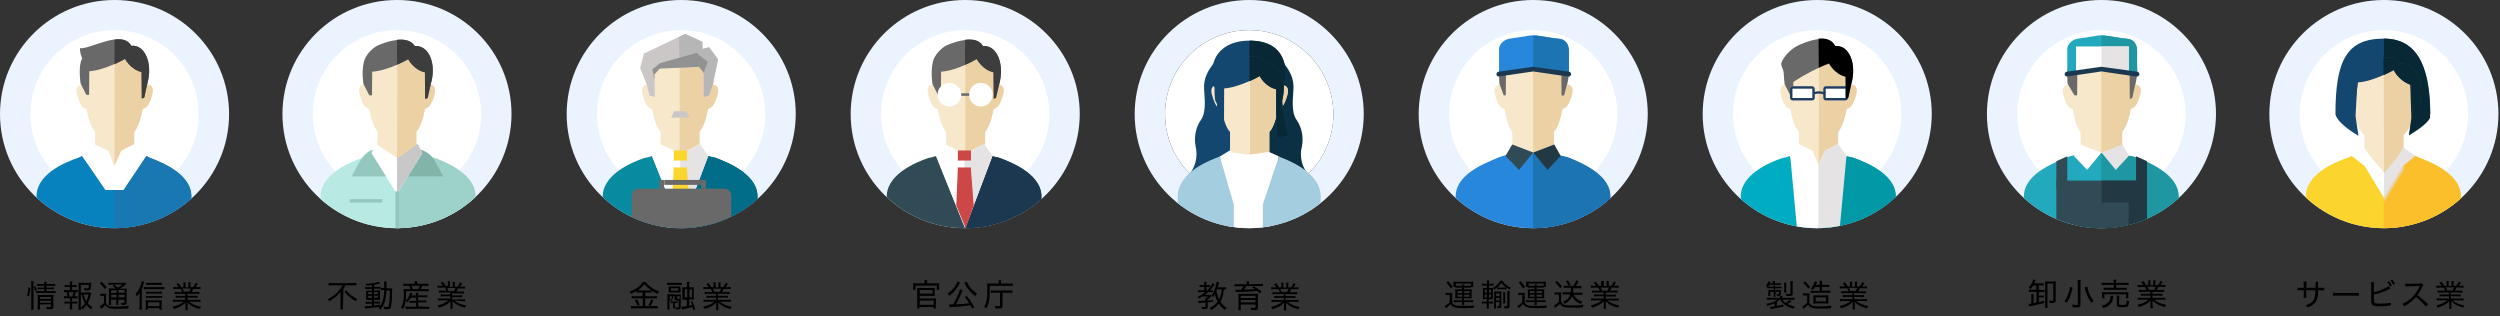<?xml version="1.0" encoding="utf-8"?>
<!-- Generator: Adobe Illustrator 24.0.0, SVG Export Plug-In . SVG Version: 6.00 Build 0)  -->
<svg version="1.1" id="レイヤー_1" xmlns="http://www.w3.org/2000/svg" xmlns:xlink="http://www.w3.org/1999/xlink" x="0px"
	 y="0px" viewBox="0 0 1119.7 141.7" style="enable-background:new 0 0 1119.7 141.7;" xml:space="preserve">
<rect x="0" y="0" width="1119.7" height="141.7" fill="#333333" stroke="none"/>
<style type="text/css">
	.st0{clip-path:url(#SVGID_2_);}
	.st1{fill:#FFFFFF;}
	.st2{fill:#EBF3FF;}
	.st3{fill:#2787DB;}
	.st4{fill:#1D74B2;}
	.st5{fill:#F7E7CB;}
	.st6{fill:#ECD1A4;}
	.st7{fill:#696969;}
	.st8{fill:#223943;}
	.st9{fill:#304B56;}
	.st10{fill:#1C3850;}
	.st11{clip-path:url(#SVGID_4_);}
	.st12{fill:#23A9BE;}
	.st13{fill:#1E97A3;}
	.st14{fill:#E5E3E3;}
	.st15{clip-path:url(#SVGID_6_);}
	.st16{fill:#3D3D3D;}
	.st17{fill:#CD4747;}
	.st18{clip-path:url(#SVGID_8_);}
	.st19{fill:#078BA0;}
	.st20{fill:#146784;}
	.st21{fill:#026D89;}
	.st22{clip-path:url(#SVGID_10_);}
	.st23{fill:#CBC7C7;}
	.st24{fill:#B6B6B6;}
	.st25{fill:#929292;}
	.st26{fill:#FCD62D;}
	.st27{clip-path:url(#SVGID_12_);}
	.st28{fill:#00ACC1;}
	.st29{fill:#0099A5;}
	.st30{fill:#213D5F;}
	.st31{clip-path:url(#SVGID_14_);}
	.st32{fill:#B8E9E2;}
	.st33{fill:#9CD2C9;}
	.st34{fill:#94C8BF;}
	.st35{fill:#82B4AA;}
	.st36{fill:#DCDCDC;}
	.st37{fill:#C8C8C8;}
	.st38{clip-path:url(#SVGID_16_);}
	.st39{fill:#F9D2B2;}
	.st40{fill:#0882BF;}
	.st41{fill:#1978B2;}
	.st42{clip-path:url(#SVGID_18_);}
	.st43{fill:none;}
	.st44{clip-path:url(#SVGID_20_);}
	.st45{clip-path:url(#SVGID_22_);}
	.st46{clip-path:url(#SVGID_24_);}
	.st47{clip-path:url(#SVGID_26_);}
	.st48{fill:#14476F;}
	.st49{fill:#0B3043;}
	.st50{fill:#072834;}
	.st51{fill:#A4CDE0;}
	.st52{clip-path:url(#SVGID_28_);}
	.st53{clip-path:url(#SVGID_30_);}
	.st54{fill:#FBD42E;}
	.st55{fill:#FABF2B;}
</style>
<g id="レイヤー_2_1_">
</g>
<g id="レイヤー_1_1_">
	<g id="レイヤー_2_2_">
		<g id="illust">
			<g>
				<g>
					<g>
						<defs>
							<path id="SVGID_1_" d="M686.7,102.2c-28.3,0-51.3-22.9-51.3-51.1S658.4,0,686.7,0C715,0,738,22.9,738,51.1l0,0
								C737.9,79.3,715,102.1,686.7,102.2z"/>
						</defs>
						<clipPath id="SVGID_2_">
							<use xlink:href="#SVGID_1_"  style="overflow:visible;"/>
						</clipPath>
						<g class="st0">
							<ellipse id="楕円形_729" class="st1" cx="686.7" cy="51.1" rx="44" ry="43.9"/>
							<path class="st2" d="M686.7,102.2c-28.3,0-51.3-22.9-51.3-51.1S658.4,0,686.7,0C715,0,738,22.9,738,51.1l0,0
								C737.9,79.3,715,102.1,686.7,102.2z M686.7,13.5c-20.8,0-37.7,16.8-37.7,37.6s16.9,37.6,37.7,37.6
								c20.8,0,37.7-16.8,37.7-37.6l0,0C724.3,30.3,707.4,13.5,686.7,13.5z"/>
							<path id="シェイプ_9" class="st3" d="M721.3,102.1c-0.2,2.6-14.3,5.2-34.7,5.2c-20.4,0-34.4-2.7-34.6-5.2V89
								c-0.9-10.6,12.7-15.7,18.5-18.2c3.4-1.5,8.7-2.6,16.1-2.3c5.4,0.2,13.6,1.3,16.1,2.3c5,2.1,19.4,7.7,18.5,18.2v13.1
								C721.2,102.1,721.3,102.1,721.3,102.1z"/>
							<path id="シェイプ_9-2" class="st4" d="M721.3,102.1c-0.2,2.6-14.3,5.2-34.7,5.2v-39c5.4,0.2,13.6,1.3,16.1,2.3
								c5,2.1,19.4,7.7,18.5,18.2v13.2H721.3z"/>
							<path id="長方形_25" class="st5" d="M696.1,64.7c0-0.1-0.1-0.3-0.1-0.4V59c1.7-1.9,3-5.7,3.8-10.2
								c1.8-0.6,2.9-1.7,4.2-6.2c1.4-4.8-2.1-4.7-2.1-4.7c0.9-2.6-0.5-6-2.1-10.2c-1.9-5.5-7.2-9.2-13-8.9
								c-9.3,0.1-12.3,5.1-13.8,7.4c-1.5,3-1.7,8.8-1.3,11.8c-0.2,0-3.4,0-2,4.7c1.3,4.7,2.3,5.5,4.2,6.2c0.7,4.4,1.7,8.3,3.4,10.2
								l0.1,5.7l9.4,3.6L696.1,64.7z"/>
							<path class="st6" d="M696.1,64.7c0-0.1-0.1-0.3-0.1-0.4V59c1.7-1.9,3-5.7,3.8-10.2c1.8-0.6,2.9-1.7,4.2-6.2
								c1.4-4.8-2.1-4.7-2.1-4.7c0.9-2.6-0.9-2.7-2.5-6.9c-1.9-5.1-11.5-12.2-12.8-12.2v49.6L696.1,64.7z"/>
							<path id="長方形_23" class="st7" d="M672.9,25.8c1.1-2.1,2.8-3.8,4.7-5.1c0.9-0.6,13.6-6.2,17.1,0c6.2-0.6,9.8,8,7.1,17.2
								l-1.3,4.9h-1.1l-0.1-10.4c-5-1.1-7.4-5.9-7.4-5.9s-10.4,5.2-17.4,5.6l-0.1,10.6h-0.9l-1.9-5.1
								C671.6,37.7,670.8,30.3,672.9,25.8z"/>
							<polygon class="st8" points="696.1,64.7 699,69.8 693.1,76.1 686.7,68.3 							"/>
							<polygon class="st9" points="677.3,64.7 674.3,69.8 680.3,76.1 686.7,68.3 							"/>
							<path class="st3" d="M671.4,33.2V21.7c0-1.3,1.6-3.9,4.8-4.4c1.9-0.2,6.6-1,9-1.4c1.1-0.1,2.1-0.1,3.2,0
								c2.6,0.4,7.3,1.2,9.7,1.4c3.4,0.3,4.5,2.9,4.5,5.4v10.4l-16-2.2L671.4,33.2z"/>
							<path class="st4" d="M686.7,15.9c0.6,0,1.2,0.1,1.8,0.1c2.6,0.4,7.3,1.2,9.7,1.4c3.4,0.3,4.5,2.9,4.5,5.4v10.4l-16-2.2V15.9z
								"/>
							<path class="st10" d="M671.4,34.3c-0.6,0-1.1-0.4-1.2-1c0-0.6,0.4-1.1,1-1.2l15.4-2.2l16.1,2.2c0.6,0.1,1,0.6,1,1.2
								c0,0.5-0.6,1-1.2,1L686.7,32l-15,2.2H671.4z"/>
						</g>
					</g>
				</g>
			</g>
		</g>
	</g>
	<g id="レイヤー_2_3_">
		<g id="illust_1_">
			<g>
				<g>
					<g>
						<defs>
							<path id="SVGID_3_" d="M941.2,102.2c-28.3,0-51.3-22.9-51.3-51.1S912.8,0,941.2,0c28.3,0,51.3,22.9,51.3,51.1l0,0
								C992.3,79.3,969.5,102.1,941.2,102.2z"/>
						</defs>
						<clipPath id="SVGID_4_">
							<use xlink:href="#SVGID_3_"  style="overflow:visible;"/>
						</clipPath>
						<g class="st11">
							<ellipse id="楕円形_729_1_" class="st1" cx="941.2" cy="51.1" rx="44" ry="43.9"/>
							<path class="st2" d="M941.2,102.2c-28.3,0-51.3-22.9-51.3-51.1S912.8,0,941.2,0c28.3,0,51.3,22.9,51.3,51.1l0,0
								C992.3,79.3,969.5,102.1,941.2,102.2z M941.2,13.5c-20.8,0-37.7,16.8-37.7,37.6s16.9,37.6,37.7,37.6
								c20.8,0,37.7-16.8,37.7-37.6l0,0C978.8,30.3,961.9,13.5,941.2,13.5z"/>
							<path id="シェイプ_9_1_" class="st12" d="M975.8,102.1c-0.2,2.6-14.3,5.2-34.7,5.2c-20.4,0-34.4-2.7-34.6-5.2V89
								c-0.9-10.6,12.7-15.7,18.5-18.2c3.4-1.5,8.7-2.6,16.1-2.3c5.4,0.2,13.6,1.3,16.1,2.3c5,2.1,19.4,7.7,18.5,18.2v13.1
								C975.7,102.1,975.8,102.1,975.8,102.1z"/>
							<path id="シェイプ_9-2_1_" class="st13" d="M975.8,102.1c-0.2,2.6-14.3,5.2-34.7,5.2v-39c5.4,0.2,13.6,1.3,16.1,2.3
								c5,2.1,19.4,7.7,18.5,18.2v13.2H975.8z"/>
							<polygon class="st14" points="950.6,64.7 953.5,69.8 947.6,76.1 941.2,68.3 							"/>
							<polygon class="st1" points="931.8,64.7 928.8,69.8 934.8,76.1 941.2,68.3 							"/>
							<rect x="921" y="80.9" class="st9" width="40.6" height="26.3"/>
							<rect x="941.3" y="80.9" class="st8" width="20.3" height="26.3"/>
							<rect x="928.8" y="90.7" class="st9" width="24.6" height="18.2"/>
							<polygon class="st9" points="921,72.2 921,84.1 925.9,84.1 925.9,70 							"/>
							<polygon class="st8" points="961.6,72.2 961.6,84.1 956.7,84.1 956.7,70 							"/>
							<path id="長方形_25_1_" class="st5" d="M950.6,64.7c0-0.1-0.1-0.3-0.1-0.4V59c1.7-1.9,3-5.7,3.8-10.2
								c1.8-0.6,2.9-1.7,4.2-6.2c1.4-4.8-2.1-4.7-2.1-4.7c0.9-2.6-0.5-6-2.1-10.2c-1.9-5.5-7.2-9.2-13-8.9
								c-9.3,0.1-12.3,5.1-13.8,7.4c-1.5,3-1.7,8.8-1.3,11.8c-0.2,0-3.4,0-2,4.7c1.3,4.7,2.3,5.5,4.2,6.2c0.7,4.4,1.7,8.3,3.4,10.2
								l0.1,5.7l9.4,3.6L950.6,64.7z"/>
							<path class="st6" d="M950.6,64.7c0-0.1-0.1-0.3-0.1-0.4V59c1.7-1.9,3-5.7,3.8-10.2c1.8-0.6,2.9-1.7,4.2-6.2
								c1.4-4.8-2.1-4.7-2.1-4.7c0.9-2.6-0.9-2.7-2.5-6.9c-1.9-5.1-11.5-12.2-12.8-12.2v49.6L950.6,64.7z"/>
							<path id="長方形_23_1_" class="st7" d="M927.4,25.8c1.1-2.1,2.8-3.8,4.7-5.1c0.9-0.6,13.6-6.2,17.1,0
								c6.2-0.6,9.8,8,7.1,17.2l-1.3,6l-1.1,0.4l-0.1-11.9c-5-1.1-7.4-5.9-7.4-5.9s-9,5.2-16,5.6l-0.1,10.6h-1.2l-3-5.1
								C926.1,37.7,925.2,30.3,927.4,25.8z"/>
							<path class="st12" d="M925.9,33.2V21.7c0-1.3,1.6-3.9,4.8-4.4c1.9-0.2,6.6-1,9-1.4c1.1-0.1,2.1-0.1,3.2,0
								c2.6,0.4,7.3,1.2,9.7,1.4c3.4,0.3,4.5,2.9,4.5,5.4v10.4l-16-2.2L925.9,33.2z"/>
							<path class="st13" d="M941.2,15.9c0.6,0,1.2,0.1,1.8,0.1c2.6,0.4,7.3,1.2,9.7,1.4c3.4,0.3,4.5,2.9,4.5,5.4v10.4l-16-2.2V15.9
								z"/>
							<rect x="929.8" y="20.8" class="st1" width="23.6" height="11.4"/>
							<rect x="941.2" y="20.8" class="st14" width="12.3" height="11.4"/>
							<path class="st10" d="M925.9,34.3c-0.6,0-1.1-0.4-1.2-1c0-0.6,0.4-1.1,1-1.2l15.4-2.2l16.1,2.2c0.6,0.1,1,0.6,1,1.2
								c0,0.5-0.6,1-1.2,1L941.2,32l-15,2.2H925.9z"/>
						</g>
					</g>
				</g>
			</g>
		</g>
	</g>
	<g id="レイヤー_2_4_">
		<g id="illust_2_">
			<g>
				<g>
					<g>
						<defs>
							<path id="SVGID_5_" d="M432.3,102.2c-28.3,0-51.3-22.9-51.3-51.1S404,0,432.3,0c28.3,0,51.3,22.9,51.3,51.1l0,0
								C483.5,79.3,460.6,102.1,432.3,102.2z"/>
						</defs>
						<clipPath id="SVGID_6_">
							<use xlink:href="#SVGID_5_"  style="overflow:visible;"/>
						</clipPath>
						<g class="st15">
							<ellipse id="楕円形_729_2_" class="st1" cx="432.3" cy="51.1" rx="44" ry="43.9"/>
							<path class="st2" d="M432.3,102.2c-28.3,0-51.3-22.9-51.3-51.1S404,0,432.3,0c28.3,0,51.3,22.9,51.3,51.1l0,0
								C483.5,79.3,460.6,102.1,432.3,102.2z M432.3,13.5c-20.8,0-37.7,16.8-37.7,37.6s16.9,37.6,37.7,37.6
								c20.8,0,37.7-16.8,37.7-37.6l0,0C469.9,30.3,453,13.5,432.3,13.5z"/>
							<path id="長方形_25_2_" class="st5" d="M441.3,64.7c0-0.1-0.1-0.3-0.1-0.4V59c1.7-1.9,3-5.7,3.8-10.2
								c1.8-0.6,2.9-1.7,4.2-6.2c1.4-4.8-2-4.7-2-4.7c0.9-2.6-0.5-6-2.1-10.2c-1.9-5.1-5.8-9.1-12.4-8.9c-9.3,0.1-12.9,5.1-14.4,7.4
								c-1.6,3-1,8.8-0.5,11.8c-0.2,0-3.4,0-2,4.7c1.4,4.7,2.3,5.5,4.2,6.2c0.7,4.4,2.1,8.3,3.8,10.2v5.3c0,0.1,0,6.1-0.1,6.2h9.1
								L441.3,64.7z"/>
							<path id="長方形_23_2_" class="st7" d="M418.5,25.8c1.1-2.1,2.8-3.8,4.7-5.1c0.9-0.6,13.6-6.2,17.1,0
								c6.2-0.6,9.8,8,7.1,17.2l-1.3,6l-1.1,0.4l-0.1-11.9c-5-1.1-7.4-5.9-7.4-5.9s-9,5.2-16,5.6l-0.1,10.6h-1.2l-2.6-5.1
								C417.7,37.8,416.4,30.3,418.5,25.8z"/>
							<path class="st6" d="M441.3,69.9c0-0.1-0.1-5.5-0.1-5.6V59c1.7-1.9,3-5.7,3.8-10.2c1.8-0.6,2.9-1.7,4.2-6.2
								c1.4-4.8-2-4.7-2-4.7c0.9-2.6-0.9-2.7-2.5-6.9c-1.9-5.1-5.4-12.3-12.2-12.2h-0.2v51.4l0.2,0.3L441.3,69.9z"/>
							<path class="st16" d="M444.9,32.4l0.1,11.9l1.1-0.4l1.4-5.9c2.6-9.4-1.1-18-7.3-17.4c-1.6-2.8-4.6-3.2-8-2.8v11.3
								c1.8-0.7,3.5-1.6,5.2-2.6C437.5,26.5,439.9,31.3,444.9,32.4z"/>
							<path id="シェイプ_9_2_" class="st9" d="M466.5,102.1c-0.2,2.6-14.3,5.2-34.7,5.2c-20.4,0-34.4-2.7-34.6-5.2V89
								c-0.9-10.6,12.9-16.3,18.5-18.2c1.2-0.2,2.3-0.5,3.5-0.9l13,32.3l12.2-32.3c0.5,0.3,2.9,0.6,3.5,0.9
								c5.6,2.1,19.4,7.7,18.5,18.2L466.5,102.1z"/>
							<path id="シェイプ_9-2_2_" class="st10" d="M466.5,102.1c-0.2,2.6-14.3,5.2-34.7,5.2l0.4-5.1l12.2-32.3
								c0.5,0.3,2.9,0.6,3.5,0.9c5.6,2.1,19.4,7.7,18.5,18.2L466.5,102.1z"/>
							<path id="長方形_26" class="st1" d="M444.5,69.8l-3.7-5.3l-5.9,3l-3,0.3l-2.6-0.3l-6.2-2.9l-3.8,5.2l13,32.3L444.5,69.8z"
								/>
							<path id="長方形_26-2" class="st14" d="M444.5,69.8l-3.7-5.3l-5.9,3l-3,0.3l0.4,34.3L444.5,69.8z"/>
							<path id="長方形_24" class="st17" d="M436.1,92l-1.3-17H429l-0.7,17l4.2,10.2L436.1,92z M429,67.4v4.5h5.9v-4.5H429z"/>
							<ellipse class="st1" cx="439.3" cy="42.4" rx="5.3" ry="5.3"/>
							<ellipse class="st1" cx="425.2" cy="42.4" rx="5.3" ry="5.3"/>
							<rect x="430.5" y="41.8" class="st7" width="3.6" height="1.1"/>
						</g>
					</g>
				</g>
			</g>
		</g>
	</g>
	<g id="レイヤー_2_5_">
		<g id="illust_3_">
			<g>
				<g>
					<g>
						<defs>
							<path id="SVGID_7_" d="M305.1,102.2c-28.3,0-51.3-22.9-51.3-51.1S276.8,0,305.1,0s51.3,22.9,51.3,51.1l0,0
								C356.3,79.3,333.4,102.1,305.1,102.2z"/>
						</defs>
						<clipPath id="SVGID_8_">
							<use xlink:href="#SVGID_7_"  style="overflow:visible;"/>
						</clipPath>
						<g class="st18">
							<ellipse id="楕円形_729_3_" class="st1" cx="305.1" cy="51.1" rx="44" ry="43.9"/>
							<path class="st2" d="M305.1,102.2c-28.3,0-51.3-22.9-51.3-51.1S276.8,0,305.1,0s51.3,22.9,51.3,51.1l0,0
								C356.3,79.3,333.4,102.1,305.1,102.2z M305.1,13.5c-20.8,0-37.7,16.8-37.7,37.6s16.9,37.6,37.7,37.6
								c20.8,0,37.7-16.8,37.7-37.6l0,0C342.7,30.3,325.8,13.5,305.1,13.5z"/>
							<path id="シェイプ_9_3_" class="st19" d="M339.3,102.1c-0.2,2.6-14.3,5.2-34.7,5.2c-20.4,0-34.4-2.7-34.6-5.2V89
								c-0.9-10.6,12.9-16.3,18.5-18.2c1.2-0.2,2.3-0.5,3.5-0.9l13,32.3l12.2-32.3c0.5,0.3,2.9,0.6,3.5,0.9
								c5.6,2.1,19.4,7.7,18.5,18.2L339.3,102.1z"/>
							<path id="シェイプ_9_11_" class="st20" d="M305,102.2l12.2-32.3c0.5,0.3,2.9,0.6,3.5,0.9c5.6,2.1,19.4,7.7,18.5,18.2
								l0.1,13.1c-0.2,2.6-14.3,5.2-34.7,5.2"/>
							<path id="シェイプ_9-2_3_" class="st21" d="M339.3,102.1c-0.2,2.6-14.3,5.2-34.7,5.2l0.4-5.1l12.2-32.3
								c0.5,0.3,2.9,0.6,3.5,0.9c5.6,2.1,19.4,7.7,18.5,18.2L339.3,102.1z"/>
							<path id="長方形_25_3_" class="st5" d="M313.4,64.7c0-0.1-0.1-0.3-0.1-0.4V59c1.7-1.9,3-5.7,3.8-10.2
								c1.8-0.6,2.9-1.7,4.2-6.2c1.4-4.8-2-4.7-2-4.7c0.9-2.6-0.6-6-2.1-10.2c-1.9-5.1-5.8-9.1-12.4-8.9c-9.3,0.1-12.9,5.1-14.4,7.4
								c-1.5,3-1,8.8-0.5,11.8c-0.2,0-3.4,0-2,4.7c1.3,4.7,2.3,5.5,4.2,6.2c0.7,4.4,2.1,8.3,3.8,10.2v5.3c0,0.1,0,0.3-0.1,0.4
								l9.1,6.4L313.4,64.7z"/>
							<g>
								<g>
									<g>
										<defs>
											<rect id="SVGID_9_" x="304.4" y="6.5" width="64.9" height="104.8"/>
										</defs>
										<clipPath id="SVGID_10_">
											<use xlink:href="#SVGID_9_"  style="overflow:visible;"/>
										</clipPath>
										<g class="st22">
											<path id="長方形_25-2" class="st6" d="M313.4,64.7c0-0.1-0.1-0.3-0.1-0.4V59c1.7-1.9,3-5.7,3.8-10.2
												c1.8-0.6,2.9-1.7,4.2-6.2c1.4-4.8-2-4.7-2-4.7c0.9-2.6-0.6-6.1-2.1-10.2c-1.9-5.1-5.8-9.1-12.4-8.9
												c-9.3,0.1-12.9,5.1-14.4,7.4c-1.5,3-1,8.8-0.5,11.8c-0.2,0-3.4,0-2,4.7c1.3,4.7,2.3,5.5,4.2,6.2
												c0.7,4.4,2.1,8.3,3.8,10.2v5.3c0,0.1,0,0.3-0.1,0.4l9.1,6.4L313.4,64.7z"/>
										</g>
									</g>
								</g>
							</g>
							<path id="長方形_26_1_" class="st1" d="M317.2,69.8l-3.7-5.3l-5.9,3l-3,0.3l-2.6-0.3l-6.2-2.9l-3.8,5.2l13,32.3
								L317.2,69.8z"/>
							<path id="長方形_26-2_1_" class="st14" d="M317.2,69.8l-3.7-5.3l-5.9,3l-3,0.3l0.4,34.3L317.2,69.8z"/>
							<polygon class="st23" points="295.5,30.7 313.1,29.9 315.2,32.6 315.2,43.4 317.5,42.8 319.2,37.9 321.6,26.6 317.6,21.2 
								314.6,21.9 314.6,18.7 306.8,15.2 288.4,24 286.7,30.5 289.7,37.9 290.9,42.8 293.3,43.4 293.1,33.3 							"/>
							<polygon class="st24" points="304.4,30.2 313.1,29.9 315.2,32.6 315.2,43.4 317.5,42.8 319.2,37.9 321.6,26.6 317.6,21.2 
								314.6,21.9 314.6,18.7 306.8,15.2 304.1,16.5 							"/>
							<polygon class="st25" points="315.2,32.6 317,27.7 311.9,23.7 295.6,28.3 292.2,31 293.1,35.8 293.1,33.3 295.5,30.7 
								313.1,29.9 							"/>
							<polygon class="st23" points="301.9,49.8 307.3,49.8 308.9,52.7 300.6,52.7 							"/>
							<path id="長方形_24_1_" class="st26" d="M308.9,92l-1.3-17h-5.9L301,92l4.2,10.2L308.9,92z M301.8,67.4v4.5h5.9v-4.5
								H301.8z"/>
							<path class="st7" d="M285.9,84.5h38.6c1.7,0,3,1.4,3,3v18.6c0,1.7-1.4,3-3,3h-38.6c-1.7,0-3-1.4-3-3V87.6
								C282.8,85.9,284.2,84.5,285.9,84.5z"/>
							<rect x="297.5" y="80.6" class="st7" width="16.7" height="2.2"/>
							<rect x="314.1" y="80.6" class="st7" width="2.1" height="3.9"/>
							<rect x="295.3" y="80.6" class="st7" width="2.1" height="3.9"/>
						</g>
					</g>
				</g>
			</g>
		</g>
	</g>
	<g id="レイヤー_2_10_">
		<g id="illust_9_">
			<g>
				<g>
					<g>
						<defs>
							<path id="SVGID_11_" d="M813.9,102.2c-28.3,0-51.3-22.9-51.3-51.1S785.6,0,813.9,0s51.3,22.9,51.3,51.1l0,0
								C865.1,79.3,842.2,102.1,813.9,102.2z"/>
						</defs>
						<clipPath id="SVGID_12_">
							<use xlink:href="#SVGID_11_"  style="overflow:visible;"/>
						</clipPath>
						<g class="st27">
							<ellipse id="楕円形_729_9_" class="st1" cx="813.9" cy="51.1" rx="44" ry="43.9"/>
							<path class="st2" d="M813.9,102.2c-28.3,0-51.3-22.9-51.3-51.1S785.6,0,813.9,0s51.3,22.9,51.3,51.1l0,0
								C865.1,79.3,842.2,102.1,813.9,102.2z M813.9,13.5c-20.8,0-37.7,16.8-37.7,37.6s16.9,37.6,37.7,37.6s37.7-16.8,37.7-37.6l0,0
								C851.6,30.3,834.7,13.5,813.9,13.5z"/>
							<path id="シェイプ_9_9_" class="st28" d="M849.1,102.1c-0.2,2.6-14.2,5.2-34.7,5.2c-20.5,0-34.5-2.7-34.7-5.2V89
								c-0.9-10.6,12.9-16.3,18.5-18.2c1.2-0.2,2.3-0.5,3.5-0.9l13,32.3l12.2-32.3c0.5,0.3,2.9,0.6,3.5,0.9
								c5.6,2.1,19.4,7.7,18.5,18.2L849.1,102.1z"/>
							<path id="シェイプ_9-2_9_" class="st29" d="M849.1,102.1c-0.2,2.6-14.2,5.2-34.7,5.2l0.4-5.1l12.3-32.3
								c0.5,0.3,2.9,0.6,3.5,0.9c5.6,2.1,19.4,7.7,18.5,18.2L849.1,102.1L849.1,102.1z"/>
							<path id="長方形_25_5_" class="st5" d="M823.3,64.7c0-0.1-0.1-0.3-0.1-0.4V59c1.7-1.9,3-5.7,3.8-10.2
								c1.8-0.6,2.9-1.7,4.2-6.2c1.4-4.8-2.1-4.7-2.1-4.7c0.9-2.6-0.5-6-2.1-10.2c-1.9-5.1-5.8-9.1-12.4-8.9
								c-9.3,0.1-12.9,5.1-14.4,7.4c-1.5,3-1,8.8-0.5,11.8c-0.2,0-3.4,0-2,4.7c1.3,4.7,2.3,5.5,4.2,6.2c0.7,4.4,2.1,8.3,3.8,10.2
								v5.3c0,0.1,0,0.3-0.1,0.4l9.1,14.1L823.3,64.7z"/>
							<path id="長方形_25-2_4_" class="st6" d="M814.6,78.8l8.8-14.1c0-0.1-0.1-0.3-0.1-0.4V59c1.7-1.9,3-5.7,3.8-10.2
								c1.8-0.6,2.9-1.7,4.2-6.2c1.4-4.8-2.1-4.7-2.1-4.7c0.9-2.6-0.5-6-2.1-10.2c-1.9-5.1-5.8-9.1-12.4-8.9L814.6,78.8L814.6,78.8z
								"/>
							<path id="長方形_23_7_" class="st7" d="M798.1,27.4c1.9-3.5,4.9-6.2,8.7-7.7c5.9-2.4,12.4-4,15.2,1
								c6.2-0.6,9.8,8,7.1,17.2l-1.3,6l-1.1,0.4l-0.1-9.9c-4.9-1.1-7.4-5.9-7.4-5.9c-5.7,2.1-11,4.9-16,8.2l-0.1,6.1h-1.2l-2.6-5.1
								c-0.2-1.6-0.3-3.1-0.4-4.7C798.9,30.7,797.1,29.5,798.1,27.4z"/>
							<path id="長方形_26_6_" class="st1" d="M827,69.8l-3.7-5.3l-5.9,3l-3,6.4l-2.6-6.4l-6.2-2.9l-3.8,5.2l13,32.3L827,69.8z"
								/>
							<path id="長方形_26-2_7_" class="st1" d="M805.3,107.4l9.1-0.1V73.9l-3-6.4l-5.9-3l-3.7,5.3L805.3,107.4z"/>
							<path id="長方形_26-2_6_" class="st14" d="M827,69.8l-3.7-5.3l-5.9,3l-3,6.4v33.5l9.1,0.1L827,69.8z"/>
							<path class="st1" d="M817.8,38.6h8.7c0.6,0,1.2,0.5,1.2,1.2v4c0,0.6-0.5,1.2-1.2,1.2h-8.7c-0.6,0-1.2-0.5-1.2-1.2v-4
								C816.6,39.2,817.1,38.6,817.8,38.6z"/>
							<path class="st30" d="M826.5,39.7c0.1,0,0.1,0.1,0.1,0.1v4c0,0.1,0,0.1-0.1,0.1h-8.7c-0.1,0-0.1,0-0.1-0.1v-4
								c0-0.1,0-0.1,0.1-0.1l0,0H826.5 M826.5,38.6h-8.7c-0.6,0-1.2,0.5-1.2,1.2v4c0,0.6,0.5,1.2,1.2,1.2h8.7c0.6,0,1.2-0.5,1.2-1.2
								v-4C827.7,39.2,827.2,38.6,826.5,38.6z"/>
							<path class="st1" d="M802.9,38.6h8.7c0.6,0,1.2,0.5,1.2,1.2v4c0,0.6-0.5,1.2-1.2,1.2h-8.7c-0.6,0-1.2-0.5-1.2-1.2v-4
								C801.8,39.2,802.3,38.6,802.9,38.6z"/>
							<path class="st30" d="M811.6,39.7c0.1,0,0.1,0,0.1,0.1l0,0v4c0,0.1,0,0.1-0.1,0.1h-8.7c-0.1,0-0.1,0-0.1-0.1v-4
								c0-0.1,0-0.1,0.1-0.1H811.6 M811.6,38.6h-8.7c-0.6,0-1.2,0.5-1.2,1.2v4c0,0.6,0.5,1.2,1.2,1.2h8.7c0.6,0,1.2-0.5,1.2-1.2v-4
								C812.8,39.2,812.2,38.6,811.6,38.6z"/>
							<path class="st1" d="M812.2,41.8c1.7-0.6,3.5-0.6,5.2,0.1"/>
							<path class="st30" d="M817.1,42.4c-1.5-0.6-3.2-0.6-4.7-0.1l-0.4-0.9c1.8-0.7,3.8-0.7,5.7,0.1L817.1,42.4z"/>
							<path id="長方形_23-2_2_" d="M814.5,17.3c3.2-0.3,5.9,0.4,7.5,3.3c6.2-0.6,9.8,8,7.1,17.2l-1.3,6l-1.1,0.4l-0.1-9.9
								c-4.9-1.1-7.4-5.9-7.4-5.9s-1.9,0.6-4.6,1.9L814.5,17.3z"/>
						</g>
					</g>
				</g>
			</g>
		</g>
	</g>
	<g id="レイヤー_2_6_">
		<g id="illust_5_">
			<g>
				<g>
					<g>
						<defs>
							<path id="SVGID_13_" d="M177.8,102.2c-28.3,0-51.3-22.9-51.3-51.1S149.5,0,177.8,0s51.3,22.9,51.3,51.1l0,0
								C229,79.3,206.2,102.1,177.8,102.2z"/>
						</defs>
						<clipPath id="SVGID_14_">
							<use xlink:href="#SVGID_13_"  style="overflow:visible;"/>
						</clipPath>
						<g class="st31">
							<ellipse id="楕円形_729_5_" class="st1" cx="177.8" cy="51.1" rx="44" ry="43.9"/>
							<path class="st2" d="M177.8,102.2c-28.3,0-51.3-22.9-51.3-51.1S149.5,0,177.8,0s51.3,22.9,51.3,51.1l0,0
								C229,79.3,206.2,102.1,177.8,102.2z M177.8,13.5c-20.8,0-37.7,16.8-37.7,37.6s16.9,37.6,37.7,37.6s37.7-16.8,37.7-37.6l0,0
								C215.5,30.3,198.6,13.5,177.8,13.5z"/>
							<path id="シェイプ_9_5_" class="st32" d="M213,102.1c-0.2,2.6-14.2,5.2-34.7,5.2s-34.5-2.7-34.7-5.2V89
								c-0.9-10.6,12.9-16.3,18.5-18.2c0.2-0.1,5.6-0.1,5.6-0.1l10.2,16.2l9.7-16.2c0,0,6.7,0.1,6.9,0.1c5.6,2.1,19.4,7.7,18.5,18.2
								L213,102.1z"/>
							<path id="シェイプ_9-2_5_" class="st33" d="M213,102.1c-0.2,2.6-14.2,5.2-34.7,5.2l-0.5-20.6l9.7-16.2
								c0,0,6.7,0.1,6.9,0.1c5.6,2.1,19.4,7.7,18.5,18.2L213,102.1L213,102.1z"/>
							<path class="st34" d="M173.6,79h-16.1c0,0,3.3-6.4,4.6-8.2c1.2-1.7,2.9-3.1,4.9-3.8L173.6,79z"/>
							<path class="st35" d="M182.4,79h16.1c0,0-3.3-6.4-4.6-8.2c-1.4-1.9-3.4-3.2-5.7-3.8L182.4,79z"/>
							<polygon class="st1" points="167.8,64.7 166.4,68.6 177.8,86.8 189.1,68.6 187.2,64.7 							"/>
							<polygon class="st36" points="177.8,86.8 189.1,68.6 187.2,64.7 177.8,64.7 							"/>
							<polygon class="st37" points="177.8,64.7 177.9,75.4 177.8,86.8 189.1,68.6 187.2,64.7 							"/>
							<rect x="177.1" y="85.7" class="st34" width="1.6" height="16.7"/>
							<path id="長方形_25_10_" class="st5" d="M168.9,64.8l9,5.9c0.1,0,6.2-3.9,8.6-6.4l-3.8-0.2c0-0.1,3.9,0.8,3.8,0.2l0-0.2
								v-5.1c0-0.1,0-0.1,0.1-0.2c1.7-1.9,2.9-5.6,3.8-10c0-0.1,0.1-0.2,0.2-0.2c1.7-0.6,2.8-1.8,4-6.1c1.1-3.9-0.9-4.6-1.7-4.7
								c-0.2,0-0.2-0.2-0.2-0.3c0.6-2.5-0.8-5.8-2.2-9.9c-1.9-5.1-5.8-9.1-12.4-8.9c-9.3,0.1-12.9,5.1-14.4,7.4c0,0,0,0,0,0
								c-1.5,2.9-1,8.5-0.6,11.5c0,0.1-0.1,0.3-0.2,0.3c-0.8,0.1-2.9,0.7-1.7,4.7c1.2,4.6,2.3,5.5,4,6.1c0.1,0,0.2,0.1,0.2,0.2
								c0.7,4.3,2.1,8.2,3.8,10.1"/>
							<path id="長方形_25-2_2_" class="st6" d="M177.8,70.9l8.8-6.1c0-0.1,0-0.3-0.1-0.4V59c1.7-1.9,3-5.7,3.8-10.2
								c1.8-0.6,2.9-1.7,4.2-6.2c1.4-4.8-2-4.7-2-4.7c0.9-2.6-0.6-6-2.1-10.2c-1.9-5.1-5.8-9.1-12.4-8.9L177.8,70.9z"/>
							<path id="長方形_23_4_" class="st7" d="M163.7,25.8c1.1-2.1,2.8-3.8,4.8-5.1c0.9-0.6,13.8-6.2,17.3,0
								c6.3-0.6,10,8,7.1,17.2l-1.3,6l-1.1,0.4l-0.1-11.9c-5.1-1.1-7.5-5.9-7.5-5.9s-9.1,5.2-16.2,5.6l-0.1,10.6h-1.2l-2.6-5.1
								C162.8,37.8,161.5,30.3,163.7,25.8z"/>
							<path class="st16" d="M185.7,20.6c-1.5-2.6-4.7-3.1-7.9-2.8V29c3-1.3,5-2.5,5-2.5s2.4,4.8,7.5,5.9l0.1,11.9l1.1-0.4l1.3-6
								C195.7,28.6,192,20,185.7,20.6z"/>
							<rect x="156.6" y="89.2" class="st34" width="14.6" height="1.5"/>
						</g>
					</g>
				</g>
			</g>
		</g>
	</g>
	<g id="レイヤー_2_9_">
		<g id="illust_8_">
			<g>
				<g>
					<g>
						<defs>
							<path id="SVGID_15_" d="M51.3,102.2C23,102.2,0,79.3,0,51.1S23,0,51.3,0s51.3,22.9,51.3,51.1l0,0
								C102.6,79.3,79.6,102.1,51.3,102.2z"/>
						</defs>
						<clipPath id="SVGID_16_">
							<use xlink:href="#SVGID_15_"  style="overflow:visible;"/>
						</clipPath>
						<g class="st38">
							<path class="st39" d="M-3.8,51.1c-0.4-0.6-0.5-1.5-0.5-2.2c0.1-0.4,0.9,0.2,1.3,0.3c0.4,0.1,0.7,0.2,0.7,0.5
								c0,0.9-0.1,1.7-0.2,2.6C-3,52-3.5,51.6-3.8,51.1z"/>
							<ellipse id="楕円形_729_8_" class="st1" cx="51.3" cy="51.1" rx="44" ry="43.9"/>
							<path class="st2" d="M51.3,102.2C23,102.2,0,79.3,0,51.1S23,0,51.3,0s51.3,22.9,51.3,51.1l0,0
								C102.6,79.3,79.6,102.1,51.3,102.2z M51.3,13.5c-20.8,0-37.7,16.8-37.7,37.6s16.9,37.6,37.7,37.6S89,71.9,89,51.1l0,0
								C89,30.3,72.1,13.5,51.3,13.5z"/>
							<path id="シェイプ_9_8_" class="st40" d="M85.8,102c-0.2,2.6-14.3,5.2-34.7,5.2s-34.5-2.7-34.7-5.2V88.9
								c-0.9-10.7,12.9-16.3,18.5-18.2c0.6-0.2,1.3-0.5,1.8-0.9l10.7,14.8h7.3l10.7-14.8c0.6,0.3,1.2,0.6,1.8,0.9
								c5.6,2.1,19.4,7.7,18.5,18.2L85.8,102z"/>
							<path id="シェイプ_9_10_" class="st41" d="M51.1,84.6h3.5l10.7-14.8c0.6,0.3,1.2,0.6,1.8,0.9c5.6,2.1,19.4,7.7,18.5,18.2
								l0.2,13.1c-0.2,2.6-14.3,5.2-34.7,5.2"/>
							<path id="長方形_25_8_" class="st5" d="M60.2,64.7c0-0.1-0.1-0.3-0.1-0.4V59c1.7-1.9,3-5.7,3.8-10.2
								c1.8-0.6,2.9-1.7,4.2-6.2c1.4-4.8-2.1-4.7-2.1-4.7c0.9-2.6-0.5-6-2.1-10.2c-1.9-5.1-5.8-9.1-12.4-8.9
								c-9.3,0.1-12.9,5.1-14.4,7.4c-1.5,3-1,8.8-0.5,11.8c-0.2,0-3.4,0-2,4.7c1.3,4.7,2.3,5.5,4.2,6.2c0.7,4.4,2.1,8.3,3.8,10.2
								v5.3c0,0.1,0,0.3-0.1,0.4l9.1,14.1L60.2,64.7z"/>
							<path class="st6" d="M51.3,78.7l0.1,0.2l8.8-14.2c0-0.1-0.1-0.3-0.1-0.4V59c1.7-1.9,3-5.7,3.8-10.2c1.8-0.6,2.9-1.7,4.2-6.2
								c1.4-4.8-2.1-4.7-2.1-4.7c0.9-2.6-0.5-6-2.1-10.2c-0.6-1.7-1.5-3.2-2.5-4.6h-10C51.3,23.1,51.3,78.7,51.3,78.7z"/>
							<path id="長方形_26_5_" class="st1" d="M65.6,69.7l-5.4-5.2l-5.9,3l-3.1,6.9l-2.6-6.8l-6.2-2.9l-5.6,5.1l10.4,15.3h8.1
								L65.6,69.7z"/>
							<path id="長方形_23_6_" class="st7" d="M36.8,26.1c-0.6-1.4-1-2.9-1-4.5c4.5,0.6,18.7-8.5,23-1.1c6.2-0.6,9.8,8,7.1,17.2
								l-1.3,6l-1.1,0.4l-0.1-11.9c-4.9-1.1-7.4-5.9-7.4-5.9s-9,5.2-16,5.6l-0.1,10.6h-1.2l-2.6-5.1C36.2,37.7,34.8,30,36.8,26.1z"
								/>
							<g>
								<g>
									<g>
										<defs>
											<rect id="SVGID_17_" x="51.3" y="11.1" width="64.9" height="104.8"/>
										</defs>
										<clipPath id="SVGID_18_">
											<use xlink:href="#SVGID_17_"  style="overflow:visible;"/>
										</clipPath>
										<g class="st42">
											<path id="シェイプ_9-2_8_" class="st43" d="M86,102c-0.2,2.6-14.3,5.2-34.7,5.2s-34.4-2.7-34.6-5.2V88.9
												c-0.9-10.6,12.9-16.3,18.5-18.2c0.6-0.2,1.3-0.5,1.8-0.9l10.7,14.8h7.3l10.7-14.8c0.6,0.3,1.2,0.6,1.8,0.9
												c5.6,2.1,19.4,7.7,18.5,18.2L86,102z"/>
										</g>
									</g>
								</g>
							</g>
							<g>
								<g>
									<g>
										<defs>
											<rect id="SVGID_19_" x="51.3" y="6.5" width="64.9" height="104.8"/>
										</defs>
										<clipPath id="SVGID_20_">
											<use xlink:href="#SVGID_19_"  style="overflow:visible;"/>
										</clipPath>
										<g class="st44">
											<path id="長方形_25-2_3_" class="st43" d="M60.2,64.7c0-0.1-0.1-0.3-0.1-0.4V59c1.7-1.9,3-5.7,3.8-10.2
												c1.8-0.6,2.9-1.7,4.2-6.2c1.4-4.8-2.1-4.7-2.1-4.7c0.9-2.6-0.9-2.7-2.5-6.9c-1.9-5.1-5.4-12.3-12.2-12.2
												c-9.3,0.1-12.9,5.1-14.4,7.4c-1.5,3-1,8.8-0.5,11.8c-0.2,0-3.4,0-2,4.7c1.3,4.7,2.3,5.5,4.2,6.2
												c0.7,4.4,2.1,8.3,3.8,10.2v5.3c0,0.1,0,0.3-0.1,0.4l9.1,14.1L60.2,64.7z"/>
										</g>
									</g>
								</g>
							</g>
							<g>
								<g>
									<g>
										<defs>
											<rect id="SVGID_21_" x="51.3" y="10" width="64.9" height="104.8"/>
										</defs>
										<clipPath id="SVGID_22_">
											<use xlink:href="#SVGID_21_"  style="overflow:visible;"/>
										</clipPath>
										<g class="st45">
											<path id="長方形_23-2_1_" class="st43" d="M36.9,26.1c-0.7-1.4-1.1-2.9-1.1-4.5c4.5,0.6,18.7-8.5,23-1.1
												c6.2-0.6,9.8,7.9,7.3,17.4l-1.4,5.9l-1.1,0.4l-0.1-11.9c-4.9-1.1-7.4-5.9-7.4-5.9s-9,5.2-16,5.6L40,42.7h-1.2l-2.6-5.1
												C36.2,37.7,34.9,30,36.9,26.1z"/>
										</g>
									</g>
								</g>
							</g>
							<g>
								<g>
									<g>
										<defs>
											<rect id="SVGID_23_" x="51.3" y="10.6" width="64.9" height="104.8"/>
										</defs>
										<clipPath id="SVGID_24_">
											<use xlink:href="#SVGID_23_"  style="overflow:visible;"/>
										</clipPath>
										<g class="st46">
											<path id="長方形_26-2_4_" class="st43" d="M65.6,69.8l-5.4-5.2l-5.9,3l-3.1,6.8l-2.6-6.8l-6.1-2.9l-5.7,5.1l10.3,15.2
												h8.2L65.6,69.8z"/>
										</g>
									</g>
								</g>
							</g>
							<path class="st16" d="M58.8,20.5c-1.5-2.7-4.3-3.2-7.5-2.8v11.1c2.8-1.3,4.7-2.4,4.7-2.4s2.5,4.8,7.4,5.9l0.1,11.9l1.1-0.4
								l1.3-6C68.6,28.5,65,19.9,58.8,20.5z"/>
						</g>
					</g>
				</g>
			</g>
		</g>
	</g>
	<path class="st1" d="M131.1,0"/>
	<g>
		<g>
			<defs>
				<path id="SVGID_25_" d="M559.5,102.2c-28.3,0-51.3-22.9-51.3-51.1S531.2,0,559.5,0s51.3,22.9,51.3,51.1l0,0
					C610.7,79.3,587.8,102.1,559.5,102.2z"/>
			</defs>
			<clipPath id="SVGID_26_">
				<use xlink:href="#SVGID_25_"  style="overflow:visible;"/>
			</clipPath>
			<g class="st47">
				<path class="st1" d="M559.5,13.5c-20.8,0-37.7,16.8-37.7,37.6s16.9,37.6,37.7,37.6c20.8,0,37.7-16.8,37.7-37.6l0,0
					C597.1,30.3,580.2,13.5,559.5,13.5z"/>
				<g>
					<path class="st2" d="M559.5,102.2c-28.3,0-51.3-22.9-51.3-51.1S531.2,0,559.5,0s51.3,22.9,51.3,51.1l0,0
						C610.7,79.3,587.8,102.1,559.5,102.2z M559.5,13.5c-20.8,0-37.7,16.8-37.7,37.6s16.9,37.6,37.7,37.6
						c20.8,0,37.7-16.8,37.7-37.6l0,0C597.1,30.3,580.2,13.5,559.5,13.5z"/>
					<g>
						<path class="st48" d="M543.8,28.1c-2.5,3.1-4.9,6.8-4.5,12.1c0.4,5.4,0.8,10.6-1.5,13.6c-2.3,3.4-3.1,7.7-2.3,11.8
							c1.1,4.4-0.1,9.7-3.3,12.9c-3.8,4.1,26.1-3.3,26.1-3.3V32.3L543.8,28.1z"/>
						<path class="st49" d="M574.8,28.1c2.5,3.1,4.9,6.8,4.5,12.1c-0.4,5.3-0.8,10.6,1.5,13.6c2.3,3.4,3.1,7.7,2.3,11.8
							c-1.2,4.4,0,9.7,3.3,12.9c3.8,4.1-26.2-3.3-26.2-3.3V32.3L574.8,28.1z"/>
						<path id="長方形_25-7_1_" class="st5" d="M568.5,68.8c0-0.1,0-9.7,0-9.7c1.8-1.9,3-5.7,3.8-10.2c1.8-0.7,2.9-1.6,4.2-6.1
							c1.4-4.8-2-4.6-2-4.6c0.8-2.6-0.5-6-2.2-10.2c-1.9-5-5.7-9-12.4-8.8c-9.3,0.1-13,5.2-14.5,7.3c-1.5,2.9-1,8.7-0.5,11.7
							c-0.3,0-3.4,0-2,4.6c1.4,4.6,2.3,5.6,4.2,6.1c0.8,4.4,2,8.3,3.8,10.2v9.7l9,9.9L568.5,68.8z"/>
						<path id="長方形_25-8_1_" class="st6" d="M568.5,68.8c0-0.1,0-9.7,0-9.7c1.8-1.9,3-5.7,3.8-10.2c1.8-0.7,2.9-1.6,4.2-6.1
							c1.4-4.8-2-4.6-2-4.6c0.8-2.6-0.5-6-2.2-10.2c-1.9-5-5.7-9-12.4-8.8v59.7L568.5,68.8z"/>
						<path id="長方形_23-6_1_" class="st48" d="M543.9,27c1.5-3.9,5.9-8.8,15.7-8.8c7.5,0,14.6,2.7,16,12
							c0.3,2.6,0.1,5.3-0.4,7.9c-0.7,1.6-1,3.5-1,5.3c0,7.3,2.7,17.7,2.7,17.7l-5.2,0.4l-0.1-28.5c-7.6-0.5-15.6-0.5-23.3-0.1
							l-0.1,25.9l-4,4.9c0,0,1.1-19,1.1-20.5c0.1-1.9-0.7-3.8-2.2-5C542.3,34.4,542.6,30.6,543.9,27z"/>
						<path id="長方形_23-7_1_" class="st50" d="M559.6,18.2c7.5,0,14.6,2.7,16,12c0.3,2.6,0.1,5.3-0.4,7.9c-0.7,1.6-1,3.5-1,5.3
							c0,7.3,2.7,17.7,2.7,17.7l-5.2,0.4l-0.1-29.9c-3.4-0.3-7.8-0.4-12.1-0.4C559.5,31,559.6,19,559.6,18.2z"/>
						<path class="st1" d="M568.2,68.3l-0.5-0.2l-8.1,1.2l-7.2-0.8l-1.7-1.1l-4,2.5l-0.3,0.1l3.2,31.2c3.2,0.6,6.5,1,9.9,1
							c3.4,0,6.7-0.4,9.8-1l3.4-31.2l-4.2-1.9L568.2,68.3z"/>
						<path class="st51" d="M574.5,70.8c-0.6-0.1-1.2-0.5-1.7-0.8l-7.2,21.6v10.2c9.7-1.2,18.6-5,25.9-10.8l0-2.1
							C592.2,78.4,579.6,72.9,574.5,70.8z"/>
						<path class="st51" d="M544.5,70.8c-5.1,2-17.7,7.6-17,18.1l0,2.2c7.1,5.6,15.7,9.4,25.1,10.7V91.6L546.3,70
							C545.8,70.3,545.1,70.7,544.5,70.8z"/>
						<path id="長方形_23_5_" class="st48" d="M545.2,33.3c1.1-2.1,2.8-3.8,4.7-5.1c0.9-0.6,13.6-6.2,17.1,0
							c6.2-0.6,9.8,8,7.1,17.2l-1.3,6l-1.1,0.4l-0.1-11.9c-5-1.1-7.4-5.9-7.4-5.9s-9,5.2-16,5.6l-0.1,10.6h-1.2l-2.6-5.1
							C544.3,45.4,543.1,37.9,545.2,33.3z"/>
						<path class="st50" d="M567,28.2c-1.4-2.5-4.4-3.1-7.4-2.8v11c2.7-1.2,4.6-2.3,4.6-2.3s2.3,4.8,7.4,5.9l0.1,11.9l1.1-0.4l1.3-6
							C576.8,36.2,573.2,27.6,567,28.2z"/>
					</g>
				</g>
			</g>
		</g>
	</g>
	<g>
		<g>
			<defs>
				<path id="SVGID_27_" d="M1067.7,102.2c-28.3,0-51.3-22.9-51.3-51.1s23-51.1,51.3-51.1s51.3,22.9,51.3,51.1l0,0
					C1118.9,79.3,1096,102.1,1067.7,102.2z"/>
			</defs>
			<clipPath id="SVGID_28_">
				<use xlink:href="#SVGID_27_"  style="overflow:visible;"/>
			</clipPath>
			<g class="st52">
				<g id="レイヤー_2_8_">
					<g id="illust_7_">
						<g>
							<g>
								<g>
									<defs>
										<path id="SVGID_29_" d="M1067.7,102.2c-28.3,0-51.3-22.9-51.3-51.1s23-51.1,51.3-51.1s51.3,22.9,51.3,51.1l0,0
											C1118.9,79.3,1096,102.1,1067.7,102.2z"/>
									</defs>
									<clipPath id="SVGID_30_">
										<use xlink:href="#SVGID_29_"  style="overflow:visible;"/>
									</clipPath>
									<g class="st53">
										<ellipse id="楕円形_729_7_" class="st1" cx="1067.7" cy="51.1" rx="44" ry="43.9"/>
										<path class="st2" d="M1067.7,102.2c-28.3,0-51.3-22.9-51.3-51.1s23-51.1,51.3-51.1s51.3,22.9,51.3,51.1l0,0
											C1118.9,79.3,1096,102.1,1067.7,102.2z M1067.7,13.5c-20.8,0-37.7,16.8-37.7,37.6s16.9,37.6,37.7,37.6
											c20.8,0,37.7-16.8,37.7-37.6l0,0C1105.3,30.3,1088.4,13.5,1067.7,13.5z"/>
										<path id="シェイプ_9_7_" class="st54" d="M1102.2,102c-0.2,2.6-14.3,5.2-34.7,5.2c-20.4,0-34.5-2.7-34.7-5.2V88.9
											c-0.9-10.6,12.9-16.3,18.5-18.2c0.6-0.2,1.3-0.5,1.8-0.9l14.7,4.6l14-4.6c0.6,0.3,1.2,0.6,1.8,0.9
											c5.6,2.1,19.4,7.7,18.5,18.2L1102.2,102L1102.2,102z"/>
										<path id="シェイプ_9-2_7_" class="st55" d="M1102.2,102c-0.2,2.6-14.3,5.2-34.7,5.2l0.3-32.8l14-4.6
											c0.6,0.3,1.2,0.6,1.8,0.9c5.6,2.1,19.4,7.7,18.5,18.2L1102.2,102L1102.2,102z"/>
										<path id="長方形_25_7_" class="st5" d="M1076.6,66.2c0-0.1-0.1-0.3-0.1-0.4v-5.3c1.7-1.9,3-3,3.8-7.5
											c1.8-0.6,2.9-4.4,4.2-8.9c1.4-4.8-2.1-4.7-2.1-4.7c0.9-2.6-0.5-6-2.1-10.2c-1.9-5.1-5.8-9.1-12.4-8.9
											c-9.3,0.1-12.9,5.1-14.4,7.4c-1.5,3-1,8.8-0.5,11.8c-0.2,0-3.4,0-2,4.7c1.3,4.7,2.3,8.3,4.2,8.9c0.7,4.4,2.1,5.6,3.8,7.5
											v5.3c0,0.1,0,7.1-0.1,7.2l9.1,15L1076.6,66.2z"/>
										<path class="st6" d="M1076.6,75.9c0-0.1-0.1-10-0.1-10.1v-5.3c1.7-1.9,3-3,3.8-7.5c1.8-0.6,2.9-4.4,4.2-8.9
											c1.4-4.8-2.1-4.7-2.1-4.7c0.7-3.9,0.4-8-1.1-11.7c-1.9-5.1-6.8-7.6-13.6-7.4h-0.1l0.2,70.1L1076.6,75.9z"/>
										<path id="長方形_26_4_" class="st1" d="M1059.1,74.4l-5.8-4.6l5.6-3.6l3.2,4.4l5.8,6.9l-0.1,11.2L1059.1,74.4z"/>
										<path id="長方形_26-2_3_" class="st14" d="M1067.8,77.5l5.8-6.9l2.8-4.5l5.4,3.7l-5.6,4.6l-8.6,14.3L1067.8,77.5z"/>
										<path class="st48" d="M1067.7,17.3c-16.6,0-21.7,9.6-21.7,33.9c1.1,4.5,10.3,9.6,10.3,9.6l-1.3-8.8l1.1-20.8h23.3l1,20.8
											l-1.4,8.5c0,0,8.4-6.2,9.5-9.5C1088.4,32.7,1084.2,17.3,1067.7,17.3z"/>
										<path class="st50" d="M1067.7,17.3v14h11.6l0.7,21.7l-1.1,7.6c0,0,8.4-4.7,9.5-8C1088.4,34,1084.9,17.3,1067.7,17.3z"/>
									</g>
								</g>
							</g>
						</g>
					</g>
				</g>
				<path id="長方形_23_3_" class="st48" d="M1053.1,33.6c1.1-2.1,2.8-3.8,4.7-5.1c0.9-0.6,13.6-6.2,17.1,0
					c6.2-0.6,12,8,9.2,17.2l-1.3,6l-2.2,0.7l-0.5-14.3c-5.9-2-8-6.8-8-6.8s-9,5.2-16,5.6l-1.8,13.7h-1.2l-0.8-5.1
					C1052.3,45.6,1051,38.2,1053.1,33.6z"/>
				<path class="st50" d="M1074.9,28.5c-1.4-2.5-4.3-3.1-7.4-2.8v8c2.7-1.2,4.6-2.3,4.6-2.3s2.1,4.8,8,6.8l0.5,14.3l2.2-0.7l1.3-6
					C1086.9,36.5,1081.1,27.9,1074.9,28.5z"/>
			</g>
		</g>
	</g>
	<g>
		<g>
			<g>
				<path d="M20.8,130.4v-0.9h2.1c0.6,0,0.9,0,1.3,0.1v-0.9c-0.3,0-0.7,0.1-1.3,0.1h-2.1v-0.8h2.5c0.6,0,1,0,1.4,0.1v-1
					c-0.4,0.1-0.7,0.1-1.4,0.1h-2.5c0-0.5,0-0.7,0.1-1h-1.1c0.1,0.4,0.1,0.6,0.1,1h-2c-0.7,0-1,0-1.4-0.1v1c0.3-0.1,0.7-0.1,1.3-0.1
					h2v0.8h-1.6c-0.6,0-0.9,0-1.3-0.1v0.9c0.4-0.1,0.7-0.1,1.3-0.1h1.6v0.9h-2.2c-0.7,0-1.1,0-1.4-0.1v1c0.4-0.1,0.8-0.1,1.4-0.1
					h5.9c0.5,0,0.9,0,1.4,0.1v-1c-0.4,0.1-0.7,0.1-1.4,0.1L20.8,130.4L20.8,130.4z M15.8,128.2l-0.7,0.3c0.3,0.6,0.5,1.1,0.6,1.9
					l0.8-0.4C16.3,129.2,16.1,128.8,15.8,128.2z M15,127.4c0-0.6,0-1,0.1-1.4h-1.2c0.1,0.5,0.1,0.9,0.1,1.4v9.6c0,0.6,0,1.2-0.1,1.7
					h1.2c-0.1-0.5-0.1-1-0.1-1.6C15,137.1,15,127.4,15,127.4z M18.1,132.1c-0.5,0-0.9,0-1.2-0.1c0,0.4,0,0.6,0,1.2v3.9
					c0,0.8,0,1.1-0.1,1.5H18c-0.1-0.4-0.1-0.8-0.1-1.5v-0.8h4.9v0.9c0,0.3-0.1,0.3-0.6,0.3c-0.4,0-0.9,0-1.5-0.1
					c0.1,0.3,0.2,0.6,0.3,1c0.6,0,1,0.1,1.4,0.1c1.1,0,1.5-0.2,1.5-1.1v-3.9c0-0.7,0-1.1,0.1-1.5c-0.3,0.1-0.6,0.1-1.3,0.1
					L18.1,132.1L18.1,132.1z M22.8,135.6h-4.9v-0.9h4.9V135.6z M22.8,133.9h-4.9v-0.9h4.9V133.9z M12.1,132.4l0.9,0.4
					c0.3-1.3,0.5-2.2,0.6-3.9l-0.9-0.2C12.6,130.4,12.5,131.1,12.1,132.4z M39.3,135.7c0.6-1,1-2.3,1.4-3.6c0.1-0.3,0.1-0.4,0.2-0.6
					l-0.6-0.6c-0.2,0-0.6,0.1-1.2,0.1h-2.9v-3.4h3.6c-0.1,1.5-0.1,1.6-0.7,1.6c-0.3,0-0.9-0.1-1.5-0.2c0.1,0.4,0.2,0.6,0.2,1
					c0.6,0.1,1,0.1,1.3,0.1c1.4,0,1.5-0.3,1.7-2.6c0-0.6,0-0.6,0.1-0.9c-0.2,0-0.6,0.1-1.2,0.1h-3.3c-0.5,0-0.9,0-1.3-0.1
					c0,0.4,0.1,0.9,0.1,1.3v9.4c0,0.6,0,0.9-0.1,1.5h1.2c-0.1-0.5-0.1-0.9-0.1-1.5v-5.4h0.4c0.4,1.8,0.8,2.8,1.5,3.9
					c-0.5,0.7-1,1.3-1.9,1.9c0.3,0.3,0.5,0.5,0.7,0.9c0.8-0.7,1.3-1.2,1.8-2c0.7,0.8,1.2,1.3,2.1,2c0.2-0.4,0.3-0.6,0.6-1
					C40.5,137,40,136.6,39.3,135.7z M38.6,134.9c-0.5-0.8-0.8-1.6-1.2-3h2.2C39.4,133.2,39.1,134,38.6,134.9z M32.3,129.9v-1.4h1
					c0.5,0,0.7,0,1.1,0.1v-1c-0.3,0-0.5,0.1-1.1,0.1h-1v-0.4c0-0.5,0-0.7,0.1-1.2h-1.2c0.1,0.3,0.1,0.7,0.1,1.2v0.4h-1.2
					c-0.5,0-0.8,0-1.1-0.1v1c0.3,0,0.6-0.1,1.1-0.1h1.2v1.4h-1.5c-0.5,0-0.8,0-1.1-0.1v1.1c0.3,0,0.6-0.1,1.1-0.1
					c0.3,1,0.4,1.3,0.5,1.9h-0.5c-0.6,0-0.8,0-1.1-0.1v1.1c0.3,0,0.6-0.1,1.1-0.1h1.6v1.5H30c-0.5,0-0.8,0-1.1-0.1v1
					c0.3,0,0.6-0.1,1.1-0.1h1.3v1.3c0,0.5,0,0.9-0.1,1.4h1.2c-0.1-0.5-0.1-0.9-0.1-1.4v-1.3h1.2c0.5,0,0.7,0,1.1,0.1v-1
					c-0.3,0-0.6,0.1-1.1,0.1h-1.2v-1.5h1.3c0.5,0,0.8,0,1.1,0.1v-1.1c-0.3,0.1-0.5,0.1-1.1,0.1h-0.3c0.2-0.5,0.3-0.9,0.7-1.9
					c0.3,0,0.5,0,0.8,0.1v-1.1c-0.4,0.1-0.6,0.1-1.1,0.1H32.3z M32.4,132.8h-1.2c-0.2-0.8-0.2-0.8-0.5-1.9H33
					C32.7,131.8,32.7,132.1,32.4,132.8z M54.9,127.4c-0.7,0.6-1.1,0.9-2,1.4c-0.8-0.6-1.2-0.8-1.8-1.2l-0.8,0.5
					c0.5,0.3,1.2,0.7,1.7,1.1h-1.8c-0.7,0-1.1,0-1.5-0.1c0,0.4,0.1,0.8,0.1,1.6v4.4c0,0.7,0,1.1-0.1,1.5h1.1
					c-0.1-0.3-0.1-0.7-0.1-1.5v-0.9h2.4v0.8c0,0.7,0,1.2-0.1,1.5h1.1c-0.1-0.4-0.1-0.8-0.1-1.5v-0.8h2.7v1.1c0,0.3-0.1,0.4-0.3,0.4
					c-0.4,0-0.7,0-1.2-0.1c0.1,0.3,0.2,0.5,0.2,1c0.6,0,0.6,0,0.8,0c1.2,0,1.5-0.2,1.5-1.2v-4.5c0-0.8,0-1.3,0.1-1.7
					c-0.3,0.1-0.7,0.1-1.5,0.1h-1.7c0.9-0.5,1.6-1,2.6-1.8c0.1-0.1,0.2-0.2,0.3-0.3l-0.5-0.6c-0.2,0.1-0.6,0.1-1.5,0.1H50
					c-0.8,0-1.1,0-1.5-0.1v1c0.4-0.1,0.8-0.1,1.4-0.1L54.9,127.4L54.9,127.4z M52.2,133.2h-2.4V132h2.4V133.2z M52.2,131.2h-2.4
					v-1.2h2.4V131.2z M55.8,133.2h-2.7V132h2.7V133.2z M55.8,129.9v1.2h-2.7v-1.2H55.8z M47,129.5l0.8-0.8c-0.7-0.9-1.3-1.6-2.3-2.5
					l-0.8,0.7C45.7,127.9,46.3,128.5,47,129.5z M48.6,137c-0.6-0.3-0.9-0.6-1.1-1.2V133c0-0.7,0-1,0.1-1.5c-0.3,0.1-0.6,0.1-1,0.1
					h-0.7c-0.4,0-0.7,0-1-0.1v1.1c0.3-0.1,0.5-0.1,0.9-0.1h0.8v3.2c-0.7,0.7-1.4,1.3-1.9,1.5l0.6,1.1c0.2-0.2,0.2-0.2,0.4-0.3
					c0.2-0.2,0.2-0.2,0.5-0.4c0.4-0.4,0.5-0.5,0.9-1c0.5,0.6,0.7,0.9,1.2,1.1c0.9,0.5,1.8,0.6,4.5,0.6c1.3,0,3.1,0,4.6-0.1
					c0.1-0.4,0.2-0.8,0.3-1.2c-1.8,0.2-3.6,0.3-5.8,0.3C50.1,137.4,49.1,137.3,48.6,137z M65.4,133.5c0.3,0,0.6-0.1,1.1-0.1h4.9
					c0.5,0,0.8,0,1.2,0.1v-1c-0.3,0.1-0.7,0.1-1.2,0.1h-4.9c-0.5,0-0.8,0-1.1-0.1V133.5z M71.3,131.5c0.5,0,0.8,0,1.2,0.1v-1
					c-0.3,0-0.7,0.1-1.2,0.1h-4.8c-0.5,0-0.8,0-1.1-0.1v1c0.3,0,0.6-0.1,1.1-0.1L71.3,131.5L71.3,131.5z M65.6,128.6
					c-0.5,0-0.8,0-1.2-0.1v1.1c0.3,0,0.7-0.1,1.2-0.1h6.7c0.5,0,0.9,0,1.3,0.1v-1.1c-0.4,0.1-0.8,0.1-1.3,0.1L65.6,128.6L65.6,128.6
					z M64.3,127.1c0.1-0.4,0.2-0.5,0.3-0.8l-1.1-0.4c-0.1,0.6-0.2,1.1-0.5,2c-0.6,1.6-1.3,2.7-2.3,3.9c0.3,0.4,0.4,0.6,0.6,1
					c0.6-0.8,0.9-1.2,1.2-1.9c0,0.8,0,1,0,1.6v4.5c0,0.7,0,1.1-0.1,1.7h1.2c-0.1-0.5-0.1-1-0.1-1.6v-7.8
					C63.9,128.5,64.1,127.9,64.3,127.1z M72.4,135.7c0-0.5,0-0.9,0.1-1.3c-0.3,0-0.7,0.1-1.3,0.1h-4.8c-0.5,0-0.8,0-1.2-0.1
					c0,0.4,0.1,0.8,0.1,1.3v1.7c0,0.5,0,0.9-0.1,1.3h1.1V138h5.1v0.7h1.1c-0.1-0.5-0.1-0.8-0.1-1.3L72.4,135.7L72.4,135.7z
					 M71.4,137.1h-5.1v-1.7h5.1V137.1z M71.1,127.6c0.6,0,1,0,1.4,0.1v-1.1c-0.3,0.1-0.8,0.1-1.4,0.1h-4.3c-0.5,0-0.9,0-1.3-0.1v1.1
					c0.3-0.1,0.7-0.1,1.2-0.1H71.1z M88.2,135.1c0.6,0,1.1,0,1.6,0.1v-1c-0.4,0.1-0.8,0.1-1.6,0.1H84v-1h3c0.7,0,1.1,0,1.5,0.1v-1
					c-0.4,0.1-0.8,0.1-1.5,0.1h-3v-0.9h3.8c0.7,0,1.1,0,1.5,0.1v-1c-0.4,0.1-0.8,0.1-1.5,0.1h-1.9c0.3-0.5,0.5-0.9,0.7-1.4h1.6
					c0.7,0,1.2,0,1.6,0.1v-1c-0.4,0.1-0.8,0.1-1.5,0.1h-0.7c0.4-0.5,0.6-0.8,1-1.5l-1-0.4c-0.2,0.7-0.5,1.1-1.1,1.9h-1.2v-1
					c0-0.5,0-0.9,0.1-1.1h-1.1c0,0.3,0.1,0.6,0.1,1.1v1.1h-1.3v-1.1c0-0.5,0-0.8,0.1-1.1h-1.1c0.1,0.3,0.1,0.7,0.1,1.1v1h-1.1
					c-0.4-0.8-0.6-1.1-1.2-1.8l-1,0.4c0.5,0.5,0.8,1,1.1,1.4h-0.8c-0.7,0-1.2,0-1.6-0.1v1c0.4,0,0.9-0.1,1.6-0.1h1.7
					c0.3,0.5,0.5,0.9,0.7,1.4h-1.9c-0.7,0-1.1,0-1.5-0.1v1c0.4-0.1,0.8-0.1,1.5-0.1H83v0.9h-2.8c-0.6,0-1.1,0-1.5-0.1v1
					c0.4-0.1,0.8-0.1,1.5-0.1H83v1h-4c-0.8,0-1.2,0-1.6-0.1v1c0.5-0.1,1-0.1,1.6-0.1h3.2c-1.3,1.1-2.8,1.8-5,2.3
					c0.3,0.3,0.4,0.5,0.7,1c1.3-0.4,2.1-0.8,3-1.2c0.9-0.5,1.4-0.9,2.2-1.7c0,0.5,0,0.8,0,1.1v0.8c0,0.6,0,1-0.1,1.5h1.1
					c-0.1-0.4-0.1-0.8-0.1-1.4v-0.9c0-0.3,0-0.6,0-1.1c1.5,1.5,2.8,2.2,5.5,2.9c0.2-0.4,0.3-0.7,0.6-1c-2.3-0.4-4.2-1.2-5.3-2.3
					L88.2,135.1L88.2,135.1z M82.3,130.6c-0.2-0.6-0.3-0.8-0.6-1.4h3.7c-0.2,0.5-0.4,0.9-0.6,1.4H82.3z M153.8,129.4
					c0.5-0.7,0.6-0.9,0.9-1.6h3.3c0.6,0,1.1,0,1.6,0.1v-1.2c-0.4,0.1-0.9,0.1-1.6,0.1h-9.2c-0.6,0-1.1,0-1.6-0.1v1.2
					c0.5-0.1,1.1-0.1,1.6-0.1h4.6c-0.7,1.3-1.2,1.9-2.2,3c-1.2,1.3-2.4,2.2-4.4,3.2c0.4,0.4,0.6,0.6,0.7,1c2.3-1.5,3.7-2.6,5-4.3
					c0,0.6,0,0.9,0,1.5v4.8c0,0.5,0,1.1-0.1,1.6h1.3c-0.1-0.5-0.1-1-0.1-1.6L153.8,129.4L153.8,129.4z M155.1,130l-0.8,0.7
					c1.5,1.8,2.9,3,5,4.2c0.3-0.5,0.4-0.7,0.7-1c-1-0.5-1.9-1-2.8-1.7C156.4,131.5,155.9,131,155.1,130z M173.1,129
					c0-1.6,0-1.6,0-1.8c0-0.5,0-0.8,0.1-1.1H172c0.1,0.4,0.1,0.6,0.1,1.7c0,0.5,0,0.7,0,1.2h-0.4c-0.5,0-0.8,0-1.2-0.1v1.1
					c0.4-0.1,0.7-0.1,1.3-0.1h0.3c-0.1,1.7-0.2,2.9-0.5,4c-0.3,1.3-0.8,2.4-1.5,3.3v-0.8c-1.4,0.2-1.8,0.3-2.6,0.4v-0.9h1.6
					c0.6,0,0.8,0,1.1,0.1v-1c-0.3,0-0.6,0.1-1.3,0.1h-1.4v-0.8h1.4c0.6,0,0.9,0,1.3,0c0-0.2,0-0.6,0-1.3v-1.7c0-0.7,0-1,0-1.2
					c-0.3,0-0.6,0-1.2,0h-1.5v-0.8h1.8c0.6,0,0.8,0,1.1,0.1v-1c-0.3,0.1-0.6,0.1-1.2,0.1h-1.6v-1c0.8-0.1,1.4-0.2,2.2-0.4
					c0.3-0.1,0.4-0.1,0.5-0.1l-0.7-0.8c-1,0.5-3.5,0.9-5.9,0.9c0.2,0.4,0.3,0.5,0.4,0.8c1-0.1,1.6-0.1,2.5-0.2v0.9h-1.8
					c-0.5,0-0.9,0-1.3-0.1v1c0.4-0.1,0.7-0.1,1.2-0.1h1.9v0.8h-1.3c-0.6,0-1,0-1.3,0c0,0.4,0,0.5,0,1.2v1.7c0,0.7,0,1,0,1.3
					c0.4,0,0.7,0,1.3,0h1.3v0.8H165c-0.6,0-0.9,0-1.3-0.1v1c0.3,0,0.8-0.1,1.3-0.1h1.5v1c-1.3,0.1-2.1,0.1-2.6,0.1
					c-0.2,0-0.4,0-0.6,0l0.2,1.1c0.3-0.1,0.4-0.1,0.8-0.1c2.9-0.3,3.5-0.4,5.8-0.7c-0.2,0.2-0.3,0.3-0.6,0.6
					c0.4,0.2,0.8,0.5,0.9,0.7c1.1-1.4,1.7-2.5,2.1-4.1c0.3-1.1,0.5-2.5,0.6-4.5h1.5c0,3.5-0.2,5.9-0.5,6.9c-0.1,0.4-0.3,0.5-0.8,0.5
					c-0.3,0-0.7,0-1.4-0.2c0.1,0.4,0.2,0.7,0.2,1.1c0.5,0.1,1,0.1,1.4,0.1c1.2,0,1.6-0.4,1.8-2c0.2-1.4,0.3-2.6,0.3-5.9
					c0-0.8,0-1.1,0.1-1.5c-0.4,0-0.7,0.1-1.3,0.1L173.1,129L173.1,129z M167.5,130.8h1.7v0.9h-1.7V130.8z M167.5,132.4h1.7v0.9h-1.7
					V132.4z M166.5,133.4h-1.6v-0.9h1.6V133.4z M166.5,131.7h-1.6v-0.9h1.6V131.7z M190.4,130.4c0.8,0,1.2,0,1.6,0.1v-1.1
					c-0.4,0.1-0.8,0.1-1.6,0.1h-2c0.3-0.5,0.4-0.8,0.8-1.5h1.2c0.7,0,1,0,1.5,0.1v-1.1c-0.4,0.1-0.8,0.1-1.5,0.1h-3.6v-0.3
					c0-0.3,0-0.6,0.1-0.9h-1.3c0.1,0.3,0.1,0.6,0.1,0.9v0.3h-3.6c-0.7,0-1.1,0-1.4-0.1v1.1c0.4,0,0.7-0.1,1.4-0.1h1.2
					c0.2,0.5,0.4,1,0.6,1.5h-1.5c-0.7,0-1.1,0-1.6-0.1c0,0.4,0.1,1.1,0.1,1.9c0,1.6-0.1,3.2-0.4,4.2c-0.2,0.8-0.4,1.3-0.9,2.1
					c0.4,0.3,0.5,0.4,0.8,0.9c0.6-0.8,0.9-1.6,1.1-2.7c0.3-1.4,0.4-2.8,0.4-5.4L190.4,130.4L190.4,130.4z M188,128
					c-0.2,0.6-0.4,0.9-0.7,1.5h-2.4c-0.2-0.7-0.3-0.9-0.6-1.5H188z M187.3,137.2v-1.8h2.3c0.6,0,0.9,0,1.3,0.1v-1
					c-0.3,0.1-0.6,0.1-1.3,0.1h-2.3v-1.5h2.7c0.6,0,1,0,1.4,0.1v-1c-0.3,0.1-0.7,0.1-1.4,0.1h-2.7v-0.2c0-0.5,0-0.7,0.1-1h-1.2
					c0.1,0.3,0.1,0.5,0.1,1v0.2h-2c0.2-0.5,0.2-0.5,0.4-1l-1-0.2c-0.1,0.5-0.3,0.9-0.5,1.5c-0.4,0.9-0.8,1.4-1.5,2.1
					c0.3,0.2,0.5,0.4,0.8,0.7c0.6-0.7,1-1.2,1.5-2.1h2.4v1.5h-1.7c-0.6,0-0.9,0-1.3-0.1v1c0.4,0,0.8-0.1,1.3-0.1h1.7v1.8h-3.4
					c-0.6,0-0.9,0-1.3-0.1v1.1c0.4,0,0.8-0.1,1.3-0.1h7.9c0.5,0,0.9,0,1.3,0.1v-1.1c-0.3,0.1-0.7,0.1-1.3,0.1L187.3,137.2
					L187.3,137.2z M206.7,134.9c0.6,0,1.1,0,1.6,0.1v-1c-0.4,0.1-0.8,0.1-1.6,0.1h-4.2v-1h3c0.7,0,1.1,0,1.5,0.1v-1
					c-0.4,0.1-0.8,0.1-1.5,0.1h-3v-0.9h3.8c0.7,0,1.1,0,1.5,0.1v-1c-0.4,0.1-0.8,0.1-1.5,0.1h-1.9c0.3-0.5,0.5-0.9,0.7-1.4h1.6
					c0.7,0,1.2,0,1.6,0.1v-1c-0.4,0.1-0.8,0.1-1.5,0.1H206c0.4-0.5,0.6-0.8,1-1.5l-1-0.4c-0.2,0.7-0.5,1.1-1.1,1.9h-1.2v-1
					c0-0.5,0-0.9,0.1-1.1h-1.1c0,0.3,0.1,0.6,0.1,1.1v1.1h-1.3V127c0-0.5,0-0.8,0.1-1.1h-1.1c0.1,0.3,0.1,0.7,0.1,1.1v1h-1.1
					c-0.4-0.8-0.6-1.1-1.2-1.8l-1,0.4c0.5,0.5,0.8,1,1.1,1.4h-0.8c-0.7,0-1.2,0-1.6-0.1v1c0.4,0,0.9-0.1,1.6-0.1h1.7
					c0.3,0.5,0.5,0.9,0.7,1.4h-1.9c-0.7,0-1.1,0-1.5-0.1v1c0.4-0.1,0.8-0.1,1.5-0.1h3.6v0.9h-2.8c-0.6,0-1.1,0-1.5-0.1v1
					c0.4-0.1,0.8-0.1,1.5-0.1h2.8v1h-4c-0.8,0-1.2,0-1.6-0.1v1c0.5-0.1,1-0.1,1.6-0.1h3.2c-1.3,1.1-2.8,1.8-5,2.3
					c0.3,0.3,0.4,0.5,0.7,1c1.3-0.4,2.1-0.8,3-1.2c0.9-0.5,1.4-0.9,2.2-1.7c0,0.5,0,0.8,0,1.1v0.8c0,0.6,0,1-0.1,1.5h1.1
					c-0.1-0.4-0.1-0.8-0.1-1.4v-0.9c0-0.3,0-0.6,0-1.1c1.5,1.5,2.8,2.2,5.5,2.9c0.2-0.4,0.3-0.7,0.6-1c-2.3-0.4-4.2-1.2-5.3-2.3
					L206.7,134.9L206.7,134.9z M200.9,130.4c-0.2-0.6-0.3-0.8-0.6-1.4h3.7c-0.2,0.5-0.4,0.9-0.6,1.4H200.9z M289.2,126.3h-1.3
					c-1.1,1.8-3.1,3.3-5.9,4.3c0.3,0.4,0.5,0.6,0.6,1c1-0.4,1.6-0.8,2.5-1.3v0.8c0.4-0.1,0.7-0.1,1.3-0.1h1.4v1.7h-3.5
					c-0.6,0-1,0-1.4-0.1v1.1c0.4-0.1,0.8-0.1,1.4-0.1h3.6v3.5h-3.7c-0.7,0-1.2,0-1.6-0.1v1.2c0.6-0.1,1.1-0.1,1.6-0.1h8.8
					c0.6,0,1.1,0,1.6,0.1v-1.2c-0.4,0.1-0.9,0.1-1.6,0.1h-4v-3.5h3.8c0.6,0,1,0,1.4,0.1v-1.1c-0.4,0.1-0.8,0.1-1.4,0.1H289V131h1.5
					c0.6,0,0.9,0,1.3,0.1v-0.9c1,0.6,1.6,1,2.8,1.4c0.2-0.4,0.3-0.7,0.6-1.1c-1.5-0.5-2.5-1-3.7-1.9
					C290.5,127.9,289.7,127.1,289.2,126.3z M290.6,130.1h-4c-0.4,0-0.7,0-1,0c1.4-1,2.2-1.7,3-2.9c0.8,1.1,1.8,2,3.1,2.8
					C291.3,130.1,291.1,130.1,290.6,130.1z M291.3,137c0.6-0.9,0.6-1,1.4-2.5l-1-0.4c-0.4,1-0.8,1.9-1.3,2.6L291.3,137z
					 M285.3,134.1l-1,0.4c0.5,0.8,0.9,1.5,1.2,2.4l1-0.4C286.1,135.5,285.8,134.9,285.3,134.1z M304,127.6c0.7,0,1,0,1.4,0.1v-1.1
					c-0.4,0.1-0.8,0.1-1.5,0.1h-3.6c-0.7,0-1.1,0-1.5-0.1v1.1c0.5-0.1,0.8-0.1,1.4-0.1H304z M309.4,135.1c0.3,0.6,0.4,0.8,0.6,1.5
					c-0.7,0.2-0.7,0.2-1.3,0.3v-2.8h0.8c0.6,0,0.9,0,1.3,0.1c0-0.4-0.1-0.7-0.1-1.4V130c0-0.6,0-1,0.1-1.4c-0.4,0.1-0.8,0.1-1.3,0.1
					h-0.8v-1.1c0-0.6,0-1,0.1-1.4h-1.2c0.1,0.4,0.1,0.9,0.1,1.4v1.1h-0.7c-0.6,0-1,0-1.4-0.1c0,0.4,0,0.7,0,1.4v2.9c0,0.6,0,1,0,1.3
					c0.3,0,0.6,0,1.3,0h0.7v2.9c-1.7,0.3-1.7,0.3-2.4,0.3l0.3,1.2c0.3-0.1,0.3-0.1,1.1-0.2c1.2-0.3,2.5-0.6,3.5-0.9
					c0.1,0.4,0.2,0.7,0.4,1.4l0.9-0.4c-0.5-1.5-0.8-2.4-1.3-3.6L309.4,135.1z M308.8,129.6h1.1v3.6h-1.1V129.6z M307.8,133.2h-1.1
					v-3.6h1.1V133.2z M304.8,128.3c-0.3,0-0.5,0-1.1,0h-3.1c-0.5,0-0.8,0-1.1,0c0,0.3,0,0.6,0,0.9v0.9c0,0.4,0,0.7,0,0.9
					c0.3,0,0.6,0,1.1,0h3.3c0.4,0,0.7,0,0.9,0c0-0.2,0-0.5,0-0.9v-0.9C304.7,128.8,304.7,128.5,304.8,128.3z M303.8,130.2h-3.3v-1.1
					h3.3V130.2z M300.2,131.8c-0.4,0-1,0-1.3-0.1c0,0.4,0,0.8,0,1.3v4c0,0.8,0,1.2-0.1,1.6h1.1c0-0.4-0.1-0.8-0.1-1.5v-2.7
					c0.2,0.2,0.3,0.3,0.5,0.6l0.1,0v0.8c0.2,0,0.5-0.1,0.8-0.1h0.3v1.4c0,0.3,0,0.7-0.1,1h1c0-0.3-0.1-0.6-0.1-1v-1.4h0.4
					c0.3,0,0.6,0,0.8,0.1V135c-0.2,0-0.5,0-0.8,0h-1.6c-0.3,0-0.5,0-0.8,0c0.4-0.3,0.7-0.5,0.9-0.9c0.2-0.4,0.3-0.7,0.3-1.5h0.6v1.3
					c0,0.6,0.2,0.7,1.2,0.7c0.2,0,0.4,0,0.7,0v2.8c0,0.2-0.1,0.3-0.5,0.3c-0.3,0-0.6,0-1-0.1c0.1,0.4,0.2,0.6,0.2,1
					c0.3,0,0.5,0,0.7,0c1.2,0,1.5-0.2,1.5-1.1V133c0-0.5,0-0.8,0-1.2c-0.3,0-0.6,0.1-1.2,0.1L300.2,131.8L300.2,131.8z M300.8,133.7
					c-0.1,0.3-0.3,0.5-0.8,0.8v-1.8h1C300.9,133.3,300.9,133.4,300.8,133.7z M304.3,133.9c-0.2,0-0.3,0-0.5,0c-0.5,0-0.5,0-0.5-0.2
					v-1h1.1V133.9z M325.7,135.1c0.6,0,1.1,0,1.6,0.1v-1c-0.4,0.1-0.8,0.1-1.6,0.1h-4.2v-1h3c0.7,0,1.1,0,1.5,0.1v-1
					c-0.4,0.1-0.8,0.1-1.5,0.1h-3v-0.9h3.8c0.7,0,1.1,0,1.5,0.1v-1c-0.4,0.1-0.8,0.1-1.5,0.1h-1.9c0.3-0.5,0.5-0.9,0.7-1.4h1.6
					c0.7,0,1.2,0,1.6,0.1v-1c-0.4,0.1-0.8,0.1-1.5,0.1H325c0.4-0.5,0.6-0.8,1-1.5l-1-0.4c-0.2,0.7-0.5,1.1-1.1,1.9h-1.2v-1
					c0-0.5,0-0.9,0.1-1.1h-1.1c0,0.3,0.1,0.6,0.1,1.1v1.1h-1.3v-1.1c0-0.5,0-0.8,0.1-1.1h-1.1c0.1,0.3,0.1,0.7,0.1,1.1v1h-1.1
					c-0.4-0.8-0.6-1.1-1.2-1.8l-1,0.4c0.5,0.5,0.8,1,1.1,1.4h-0.8c-0.7,0-1.2,0-1.6-0.1v1c0.4,0,0.9-0.1,1.6-0.1h1.7
					c0.3,0.5,0.5,0.9,0.7,1.4h-1.9c-0.7,0-1.1,0-1.5-0.1v1c0.4-0.1,0.8-0.1,1.5-0.1h3.6v0.9h-2.8c-0.6,0-1.1,0-1.5-0.1v1
					c0.4-0.1,0.8-0.1,1.5-0.1h2.8v1h-4c-0.8,0-1.2,0-1.6-0.1v1c0.5-0.1,1-0.1,1.6-0.1h3.2c-1.3,1.1-2.8,1.8-5,2.3
					c0.3,0.3,0.4,0.5,0.7,1c1.3-0.4,2.1-0.8,3-1.2c0.9-0.5,1.4-0.9,2.2-1.7c0,0.5,0,0.8,0,1.1v0.8c0,0.6,0,1-0.1,1.5h1.1
					c-0.1-0.4-0.1-0.8-0.1-1.4v-0.9c0-0.3,0-0.6,0-1.1c1.5,1.5,2.8,2.2,5.5,2.9c0.2-0.4,0.3-0.7,0.6-1c-2.3-0.4-4.2-1.2-5.3-2.3
					L325.7,135.1L325.7,135.1z M319.9,130.7c-0.2-0.6-0.3-0.8-0.6-1.4h3.7c-0.2,0.5-0.4,0.9-0.6,1.4H319.9z M419.2,134.8
					c0-0.5,0-0.9,0.1-1.2c-0.4,0-0.7,0.1-1.2,0.1h-6.2v-1.2h5.5c0.6,0,0.9,0,1.3,0c0-0.3-0.1-0.5-0.1-1.1v-1.5c0-0.5,0-0.7,0.1-1
					c-0.4,0.1-0.8,0.1-1.4,0.1h-5.3c-0.5,0-0.9,0-1.3-0.1c0,0.3,0.1,0.5,0.1,1v7c0,0.5,0,0.9-0.1,1.3h1.1v-0.7h6.3v0.7h1.1
					c-0.1-0.4-0.1-0.8-0.1-1.3L419.2,134.8L419.2,134.8z M411.9,131.5v-1.6h5.8v1.6H411.9z M418.2,136.5h-6.3v-1.9h6.3V136.5z
					 M420.6,126.8c-0.4,0-0.8,0.1-1.4,0.1h-4v-0.5c0-0.3,0-0.6,0.1-0.9H414c0.1,0.3,0.1,0.6,0.1,0.9v0.5h-3.7c-0.7,0-1,0-1.5-0.1
					c0,0.3,0.1,0.6,0.1,1v1c0,0.4,0,0.7-0.1,1h1.1v-1.9h9.6v1.9h1.1c0-0.3-0.1-0.6-0.1-1v-1C420.6,127.3,420.6,127.1,420.6,126.8z
					 M427.3,130.6c0.9-1,1.8-2.3,2.3-3.4c0.2-0.4,0.3-0.6,0.4-0.7l-1.2-0.5c-0.1,0.5-0.3,1-0.8,1.8c-0.9,1.5-2,2.6-3.6,3.7
					c0.3,0.3,0.5,0.6,0.8,1C426.1,131.8,426.6,131.3,427.3,130.6z M434.6,128.8c-0.7-0.9-1.4-2-1.6-2.7l-1.1,0.5
					c0.1,0.1,0.1,0.3,0.3,0.6c0.6,1.2,1.3,2.2,2.1,3.1c0.7,0.8,1.4,1.4,2.5,2.3c0.2-0.4,0.4-0.7,0.8-1.1
					C436.2,130.5,435.4,129.8,434.6,128.8z M432.1,133c0.9,1.2,1.4,1.8,2,2.8c-2.1,0.3-3.1,0.4-5.9,0.5c0.8-1.4,1.9-3.7,2.7-5.7
					c0.1-0.4,0.1-0.4,0.3-0.6l-1.3-0.4c-0.3,1.5-1.6,4.5-3,6.7c-0.4,0-0.5,0-0.8,0c-0.3,0-0.6,0-1,0l0.2,1.3
					c0.4-0.1,0.5-0.1,1.6-0.1c2.7-0.1,5.3-0.4,7.7-0.8c0.4,0.7,0.5,0.8,0.8,1.5l1-0.6c-0.9-1.7-2-3.3-3.4-5.1L432.1,133z M448.3,127
					v-0.6c0-0.4,0-0.7,0.1-0.9h-1.2c0.1,0.3,0.1,0.6,0.1,0.9v0.6h-3.7c-0.6,0-1,0-1.5-0.1c0.1,0.4,0.1,0.9,0.1,2
					c0,5-0.3,6.6-1.4,8.5c0.4,0.3,0.6,0.4,0.9,0.8c1.3-2.2,1.6-3.8,1.6-10.2h8.7c0.6,0,1.1,0,1.6,0.1v-1.2c-0.4,0.1-0.8,0.1-1.5,0.1
					L448.3,127L448.3,127z M445.2,130.1c-0.8,0-1.1,0-1.4-0.1v1.2c0.3,0,0.8-0.1,1.4-0.1h2.7v5.6c0,0.4-0.1,0.4-0.7,0.4
					c-0.6,0-1.1,0-1.7-0.1c0.2,0.5,0.2,0.7,0.3,1.1c0.5,0,1,0.1,1.4,0.1c1.5,0,1.8-0.2,1.8-1.3v-5.8h2.9c0.6,0,1,0,1.5,0.1V130
					c-0.4,0.1-0.8,0.1-1.5,0.1L445.2,130.1L445.2,130.1z M546.6,135.1c0.5-0.9,0.8-1.6,1.1-2.6c0.2-0.9,0.3-1.5,0.5-2.9
					c0.5,0,0.6,0,0.9,0.1v-1.1c-0.4,0.1-0.7,0.1-1.4,0.1h-2.3c0.1-0.4,0.3-1.2,0.4-1.6c0.1-0.5,0.1-0.5,0.2-0.7l-1.1-0.2
					c0,0.5-0.1,1.1-0.4,1.9c-0.5,1.9-1.1,3.2-2,4.2c0.4,0.3,0.5,0.4,0.7,0.8c0.4-0.6,0.7-0.9,0.9-1.4c0.2,1,0.7,2.3,1.2,3.4
					c-0.9,1.3-1.7,1.9-3.6,2.9c0.3,0.3,0.5,0.5,0.8,0.9c1.7-1.1,2.5-1.8,3.4-2.9c0.8,1.2,1.5,2,2.7,2.9c0.2-0.4,0.4-0.7,0.8-1
					c-0.7-0.5-1-0.7-1.6-1.3C547.3,136.1,546.9,135.6,546.6,135.1z M544.8,130.3c0.1-0.3,0.1-0.4,0.3-0.7h2.1
					c-0.1,0.8-0.1,1.1-0.2,1.6c-0.2,1.1-0.5,2-1,2.9C545.4,132.7,545.1,131.8,544.8,130.3z M543.2,134.3c-1.1,0.2-1.5,0.3-2.4,0.4
					v-0.4c0.6-0.5,0.9-0.7,1.5-1.4c0.1-0.2,0.1-0.2,0.3-0.3L542,132c-0.2,0-0.4,0.1-0.9,0.1h-1.4c0.6-0.5,1-0.8,1.5-1.3h1.2
					c0.4,0,0.7,0,0.9,0.1v-0.9c-0.2,0-0.4,0-0.9,0H542c0.8-0.8,1.1-1.3,2-2.7l-1-0.5c-0.3,0.9-1.1,2.1-2.2,3.2h-0.4v-1.5h0.7
					c0.3,0,0.6,0,0.8,0v-0.9c-0.2,0-0.5,0.1-0.9,0.1h-0.7v-0.5c0-0.5,0-0.8,0.1-1h-1.1c0.1,0.3,0.1,0.6,0.1,1v0.5h-1
					c-0.6,0-0.9,0-1.1-0.1v1c0.3,0,0.6-0.1,1.1-0.1h1v1.5h-1.5c-0.5,0-0.9,0-1.3-0.1v1c0.3,0,0.7-0.1,1.2-0.1h2
					c-1.2,1-2.1,1.6-3.5,2.2c0.3,0.2,0.4,0.4,0.7,0.7c0.7-0.4,1-0.5,1.5-0.9h2.5c-0.4,0.4-0.5,0.6-1,0.9h-0.3c0,0.2,0.1,0.4,0.1,0.9
					c-1,0.1-2.3,0.2-2.7,0.2c-0.1,0-0.3,0-0.4,0l0.2,1c0.2-0.1,0.4-0.1,0.7-0.1c1.3-0.1,1.6-0.1,2.3-0.2v1.7c0,0.2-0.1,0.3-0.3,0.3
					c-0.5,0-1,0-1.5-0.1c0.1,0.4,0.2,0.6,0.2,1c0.4,0,0.8,0,1.1,0c1.2,0,1.5-0.2,1.5-1v-2c0.8-0.1,1.3-0.2,2.5-0.4L543.2,134.3z
					 M559.4,127.3v-0.3c0-0.4,0-0.7,0.1-1h-1.2c0.1,0.3,0.1,0.6,0.1,1v0.3h-4c-0.7,0-1.1,0-1.5-0.1v1.1c0.4-0.1,0.8-0.1,1.4-0.1h2.6
					c-0.3,0.6-0.7,1.1-1.1,1.6h-0.8c-1.1,0-1.2,0-1.7-0.1l0.2,1.1c0.2,0,0.4,0,0.7,0c3.6-0.1,6.2-0.2,8.8-0.5
					c0.5,0.4,0.7,0.6,1.3,1.1l0.8-0.8c-1.2-1-2.2-1.6-3.6-2.4l-0.8,0.5c0.7,0.4,0.9,0.5,1.4,0.8c-1.7,0.1-3.2,0.2-4.9,0.2
					c0.3-0.4,0.8-1.1,1.1-1.6h5.9c0.5,0,0.9,0,1.4,0.1v-1.1c-0.4,0.1-0.8,0.1-1.5,0.1L559.4,127.3L559.4,127.3z M556.2,131.6
					c-0.8,0-1.2,0-1.6,0c0.1,0.4,0.1,0.8,0.1,1.4v4.3c0,0.7,0,1.1-0.1,1.6h1.2c-0.1-0.4-0.1-0.9-0.1-1.5v-1h6.6v1.1
					c0,0.3-0.1,0.4-0.6,0.4s-1,0-1.7-0.1c0.2,0.4,0.2,0.6,0.3,1c0.8,0,1.4,0.1,1.6,0.1c1.2,0,1.5-0.3,1.5-1.2V133
					c0-0.7,0-1.1,0.1-1.5c-0.4,0-0.7,0.1-1.5,0.1L556.2,131.6L556.2,131.6z M562.3,135.4h-6.6v-1h6.6V135.4z M562.3,133.5h-6.6v-1
					h6.6V133.5z M579.9,135.2c0.6,0,1.1,0,1.6,0.1v-1c-0.4,0.1-0.8,0.1-1.6,0.1h-4.2v-1h3c0.7,0,1.1,0,1.5,0.1v-1
					c-0.4,0.1-0.8,0.1-1.5,0.1h-3v-0.9h3.8c0.7,0,1.1,0,1.5,0.1v-1c-0.4,0.1-0.8,0.1-1.5,0.1h-1.9c0.3-0.5,0.5-0.9,0.7-1.4h1.6
					c0.7,0,1.2,0,1.6,0.1v-1c-0.4,0.1-0.8,0.1-1.5,0.1h-0.7c0.4-0.5,0.6-0.8,1-1.5l-1-0.4c-0.2,0.7-0.5,1.1-1.1,1.9h-1.2v-1
					c0-0.5,0-0.9,0.1-1.1h-1.1c0,0.3,0.1,0.6,0.1,1.1v1.1h-1.3v-1.1c0-0.5,0-0.8,0.1-1.1h-1.1c0.1,0.3,0.1,0.7,0.1,1.1v1h-1.1
					c-0.4-0.8-0.6-1.1-1.2-1.8l-1,0.4c0.5,0.5,0.8,1,1.1,1.4h-0.8c-0.7,0-1.2,0-1.6-0.1v1c0.4,0,0.9-0.1,1.6-0.1h1.7
					c0.3,0.5,0.5,0.9,0.7,1.4h-1.9c-0.7,0-1.1,0-1.5-0.1v1c0.4-0.1,0.8-0.1,1.5-0.1h3.6v0.9h-2.8c-0.6,0-1.1,0-1.5-0.1v1
					c0.4-0.1,0.8-0.1,1.5-0.1h2.8v1h-4c-0.8,0-1.2,0-1.6-0.1v1c0.5-0.1,1-0.1,1.6-0.1h3.2c-1.3,1.1-2.8,1.8-5,2.3
					c0.3,0.3,0.4,0.5,0.7,1c1.3-0.4,2.1-0.8,3-1.2c0.9-0.5,1.4-0.9,2.2-1.7c0,0.5,0,0.8,0,1.1v0.8c0,0.6,0,1-0.1,1.5h1.1
					c-0.1-0.4-0.1-0.8-0.1-1.4v-0.9c0-0.3,0-0.6,0-1.1c1.5,1.5,2.8,2.2,5.5,2.9c0.2-0.4,0.3-0.7,0.6-1c-2.3-0.4-4.2-1.2-5.3-2.3
					L579.9,135.2L579.9,135.2z M574,130.8c-0.2-0.6-0.3-0.8-0.6-1.4h3.7c-0.2,0.5-0.4,0.9-0.6,1.4H574z M651.5,136.6
					c-0.6-0.2-0.8-0.5-1.1-1.1v-2.9c0-0.7,0-1,0.1-1.5c-0.3,0.1-0.6,0.1-1.1,0.1h-0.8c-0.5,0-0.7,0-1.1-0.1v1.1
					c0.3-0.1,0.6-0.1,1-0.1h0.8v3.3c-0.8,0.8-1.6,1.3-2.2,1.6l0.5,1.1c0.3-0.2,0.3-0.3,0.5-0.5c0.6-0.4,1-0.8,1.6-1.4
					c0.5,0.8,1.1,1.2,2,1.5c0.7,0.2,1.6,0.3,3.9,0.3c1.4,0,2.5,0,4.4-0.1c0.1-0.4,0.1-0.6,0.3-1.1c-1.3,0.2-3,0.2-5.7,0.2
					C653,137,652.2,136.9,651.5,136.6z M650.9,128.5h1v0.4c0.3-0.1,0.6-0.1,1.1-0.1h1.8v0.8h-2c-0.5,0-0.8,0-1.1-0.1
					c0,0.3,0.1,0.5,0.1,1v2.3c0,0.5,0,0.6-0.1,0.9c0.3,0,0.6-0.1,1.1-0.1h2v0.9h-2.7c-0.4,0-0.8,0-1.1-0.1v1
					c0.3-0.1,0.7-0.1,1.1-0.1h2.7v0.1c0,0.4,0,0.9-0.1,1.2h1.1c0-0.3-0.1-0.8-0.1-1.2v-0.1h2.9c0.5,0,0.8,0,1.2,0.1v-1
					c-0.3,0.1-0.6,0.1-1.2,0.1h-2.9v-0.9h2.3c0.4,0,0.7,0,1.1,0.1c0-0.3,0-0.5,0-0.9v-2.3c0-0.4,0-0.6,0-1c-0.3,0-0.6,0.1-1.1,0.1
					h-2.3v-0.8h2.1c0.5,0,0.7,0,1.1,0.1v-0.4h1c0-0.3-0.1-0.5-0.1-0.9V127c0-0.4,0-0.6,0.1-0.9c-0.4,0-0.8,0.1-1.3,0.1h-6.4
					c-0.6,0-0.9,0-1.3-0.1c0,0.2,0.1,0.5,0.1,0.9v0.7C651,128,651,128.2,650.9,128.5z M654.9,132.9h-2.1V132h2.1V132.9z
					 M654.9,131.3h-2.1v-0.9h2.1V131.3z M658.2,132.9h-2.4V132h2.4V132.9z M658.2,130.4v0.9h-2.4v-0.9H658.2z M652,127h6.9v0.9
					c-0.3,0-0.5,0.1-1,0.1h-2.1c0-0.2,0-0.4,0.1-0.6h-1.1c0,0.2,0.1,0.4,0.1,0.6H653c-0.5,0-0.8,0-1-0.1V127z M650.6,128.4
					c-0.7-1-1.1-1.5-2-2.5l-0.8,0.7c0.8,0.8,1.3,1.4,2,2.6L650.6,128.4z M675.1,131.7v5.1c0,0.3-0.1,0.4-0.4,0.4
					c-0.3,0-0.6,0-1.1-0.1c0.1,0.4,0.2,0.6,0.2,1c0.3,0,0.7,0,1,0c1,0,1.3-0.2,1.3-1.2v-5.2c0-0.6,0-1,0.1-1.4H675
					C675.1,130.8,675.1,131.1,675.1,131.7z M670.3,130.6c-0.5,0-0.8,0-1.1-0.1c0,0.4,0,0.8,0,1.3v5.1c0,0.5,0,0.9-0.1,1.3h1
					c0-0.4-0.1-0.8-0.1-1.3v-1.6h1.5v1.6c0,0.2-0.1,0.3-0.3,0.3c-0.2,0-0.4,0-0.7-0.1c0.1,0.3,0.2,0.6,0.2,0.9c0.2,0,0.3,0,0.5,0
					c0.5,0,0.7,0,0.9-0.1c0.2-0.1,0.3-0.3,0.3-0.8v-5.3c0-0.6,0-1,0-1.3c-0.2,0-0.6,0.1-1.1,0.1L670.3,130.6L670.3,130.6z
					 M671.6,134.6h-1.5v-1.2h1.5V134.6z M671.6,132.6h-1.5v-1.2h1.5V132.6z M673.2,135.9h1c0-0.3-0.1-0.7-0.1-1.2v-2.8
					c0-0.5,0-0.8,0.1-1.1h-1c0,0.3,0.1,0.6,0.1,1.1v2.8C673.3,135.1,673.3,135.5,673.2,135.9z M672.9,125.7h-1
					c-0.4,0.8-0.8,1.4-1.6,2.1c-0.5,0.5-1.1,0.8-1.7,1.2l0,0c-0.2,0-0.5,0-1.1,0h-0.6v-1.1h0.8c0.6,0,0.8,0,1.2,0.1v-1
					c-0.4,0.1-0.6,0.1-1.2,0.1h-0.8v-0.4c0-0.4,0-0.7,0.1-1.1h-1.1c0.1,0.4,0.1,0.7,0.1,1.1v0.4H665c-0.6,0-0.8,0-1.2-0.1v1
					c0.3-0.1,0.6-0.1,1.2-0.1h0.9v1.1h-0.6c-0.8,0-0.8,0-1.2-0.1c0,0.3,0.1,0.7,0.1,1.4v2.3c0,0.7,0,1.1-0.1,1.4
					c0.4,0,0.8-0.1,1.3-0.1h0.5v1.2h-1c-0.5,0-0.8,0-1.2-0.1v1c0.4-0.1,0.7-0.1,1.2-0.1h1v1c0,0.6,0,1-0.1,1.3h1.1
					c-0.1-0.4-0.1-0.8-0.1-1.3v-1h0.8c0.5,0,0.8,0,1.1,0.1v-1c-0.3,0.1-0.6,0.1-1.1,0.1h-0.8V134h0.6c0.2,0,0.7,0,0.8,0
					c0.2,0,0.2,0,0.4,0c0-0.3,0-0.6,0-1.4v-2.4c0-0.7,0-0.9,0-1.2c0.2,0.2,0.4,0.4,0.6,0.7c0.6-0.4,0.9-0.6,1.4-1v0.9
					c0.3,0,0.6-0.1,1.1-0.1h1.8c0.5,0,0.8,0,1.1,0.1v-0.9c0.6,0.5,0.9,0.6,1.5,1c0.2-0.4,0.4-0.6,0.6-0.9
					C674.9,128.1,673.7,127.1,672.9,125.7z M666,133.2H665v-1.3h0.9V133.2z M666,131.1H665v-1.3h0.9V131.1z M667.8,133.2h-0.9v-1.3
					h0.9V133.2z M667.8,131.1h-0.9v-1.3h0.9V131.1z M673.4,128.8h-1.8c-0.4,0-0.7,0-1,0c0.8-0.7,1.2-1.3,1.8-2.1
					c0.6,0.8,1.1,1.3,2.1,2C674.1,128.7,673.9,128.8,673.4,128.8z M683,128.4c-0.7-1-1.1-1.5-2-2.5l-0.8,0.7c0.8,0.8,1.3,1.4,2,2.6
					L683,128.4z M684,136.6c-0.6-0.2-0.8-0.5-1.1-1.1v-2.9c0-0.7,0-1,0.1-1.5c-0.3,0.1-0.6,0.1-1.1,0.1h-0.8c-0.5,0-0.7,0-1.1-0.1
					v1.1c0.3-0.1,0.6-0.1,1-0.1h0.8v3.3c-0.8,0.8-1.6,1.3-2.2,1.6l0.5,1.1c0.3-0.2,0.3-0.3,0.5-0.5c0.6-0.4,1-0.8,1.6-1.4
					c0.5,0.8,1.1,1.2,2,1.5c0.7,0.2,1.6,0.3,3.9,0.3c1.4,0,2.5,0,4.4-0.1c0.1-0.4,0.1-0.6,0.3-1.1c-1.3,0.2-3,0.2-5.7,0.2
					C685.5,137,684.7,136.9,684,136.6z M683.4,128.5h1v0.4c0.3-0.1,0.6-0.1,1.1-0.1h1.8v0.8h-2c-0.5,0-0.8,0-1.1-0.1
					c0,0.3,0.1,0.5,0.1,1v2.3c0,0.5,0,0.6-0.1,0.9c0.3,0,0.6-0.1,1.1-0.1h2v0.9h-2.7c-0.4,0-0.8,0-1.1-0.1v1
					c0.3-0.1,0.7-0.1,1.1-0.1h2.7v0.1c0,0.4,0,0.9-0.1,1.2h1.1c0-0.3-0.1-0.8-0.1-1.2v-0.1h2.9c0.5,0,0.8,0,1.2,0.1v-1
					c-0.3,0.1-0.6,0.1-1.2,0.1h-2.9v-0.9h2.3c0.4,0,0.7,0,1.1,0.1c0-0.3,0-0.5,0-0.9v-2.3c0-0.4,0-0.6,0-1c-0.3,0-0.6,0.1-1.1,0.1
					h-2.3v-0.8h2.1c0.5,0,0.7,0,1.1,0.1v-0.4h1c0-0.3-0.1-0.5-0.1-0.9V127c0-0.4,0-0.6,0.1-0.9c-0.4,0-0.8,0.1-1.3,0.1h-6.4
					c-0.6,0-0.9,0-1.3-0.1c0,0.2,0.1,0.5,0.1,0.9v0.7C683.5,128,683.4,128.2,683.4,128.5z M687.3,132.9h-2.1V132h2.1V132.9z
					 M687.3,131.3h-2.1v-0.9h2.1V131.3z M690.6,132.9h-2.4V132h2.4V132.9z M690.6,130.4v0.9h-2.4v-0.9H690.6z M684.5,127h6.9v0.9
					c-0.3,0-0.5,0.1-1,0.1h-2.1c0-0.2,0-0.4,0.1-0.6h-1.1c0,0.2,0.1,0.4,0.1,0.6h-1.8c-0.5,0-0.8,0-1-0.1V127z M703.4,127.5
					c-0.4-0.8-0.7-1.3-1.2-2l-0.9,0.5c0.5,0.7,0.8,1.2,1.2,2L703.4,127.5z M698.8,129.1l0.8-0.8c-0.9-1.1-1.3-1.6-2.3-2.5l-0.8,0.7
					C697.5,127.4,698,128,698.8,129.1z M703.3,132c-0.4,1.4-1.4,2.3-3.3,3.2c0.3,0.2,0.5,0.5,0.7,0.9c1.8-0.9,2.8-2,3.4-3.4
					c0.4,0.8,0.8,1.4,1.4,1.9c0.7,0.7,1.4,1.1,2.6,1.5c0.1-0.4,0.3-0.7,0.6-1c-1.2-0.4-1.9-0.8-2.6-1.4c-0.6-0.5-0.9-1-1.3-1.7h2.5
					c0.5,0,1,0,1.4,0.1V131c-0.4,0.1-0.8,0.1-1.3,0.1h-2.9c0.1-0.7,0.1-1,0.1-2h2.3c0.5,0,0.9,0,1.3,0.1V128
					c-0.4,0.1-0.8,0.1-1.3,0.1h-1.1c0.4-0.6,0.4-0.6,1.2-2.2l-1-0.4c-0.4,1-0.7,1.7-1.3,2.5h-3c-0.5,0-0.9,0-1.3-0.1v1.1
					c0.4-0.1,0.8-0.1,1.3-0.1h1.9c0,1.1,0,1.4-0.1,2h-2.2c-0.5,0-1,0-1.4-0.1v1.1c0.4,0,0.8-0.1,1.4-0.1L703.3,132L703.3,132z
					 M700.6,136.5c-0.7-0.3-1-0.6-1.4-1.3v-2.8c0-0.7,0-1,0.1-1.5c-0.3,0.1-0.7,0.1-1.1,0.1h-0.8c-0.5,0-0.7,0-1.1-0.1v1.1
					c0.3-0.1,0.6-0.1,1-0.1h0.9v3.3c-0.7,0.7-1.5,1.3-2.2,1.6l0.5,1.1c0.1-0.1,0.3-0.3,0.5-0.4c0.7-0.6,1-0.8,1.7-1.4
					c0.7,0.9,1.2,1.3,2.2,1.5c0.6,0.1,1.7,0.2,3.6,0.2c1.2,0,2.4,0,4.4-0.1c0.1-0.5,0.1-0.6,0.3-1.2c-1.4,0.2-3.1,0.3-5.5,0.3
					C702.1,136.8,701.1,136.7,700.6,136.5z M723.4,134.6c0.6,0,1.1,0,1.6,0.1v-1c-0.4,0.1-0.8,0.1-1.6,0.1h-4.2v-1h3
					c0.7,0,1.1,0,1.5,0.1v-1c-0.4,0.1-0.8,0.1-1.5,0.1h-3V131h3.8c0.7,0,1.1,0,1.5,0.1v-1c-0.4,0.1-0.8,0.1-1.5,0.1h-1.9
					c0.3-0.5,0.5-0.9,0.7-1.4h1.6c0.7,0,1.2,0,1.6,0.1v-1c-0.4,0.1-0.8,0.1-1.5,0.1h-0.7c0.4-0.5,0.6-0.8,1-1.5l-1-0.4
					c-0.2,0.7-0.5,1.1-1.1,1.9h-1.2v-1c0-0.5,0-0.9,0.1-1.1h-1.1c0,0.3,0.1,0.6,0.1,1.1v1.1h-1.3v-1.1c0-0.5,0-0.8,0.1-1.1H717
					c0.1,0.3,0.1,0.7,0.1,1.1v1H716c-0.4-0.8-0.6-1.1-1.2-1.8l-1,0.4c0.5,0.5,0.8,1,1.1,1.4h-0.8c-0.7,0-1.2,0-1.6-0.1v1
					c0.4,0,0.9-0.1,1.6-0.1h1.7c0.3,0.5,0.5,0.9,0.7,1.4h-1.9c-0.7,0-1.1,0-1.5-0.1v1c0.4-0.1,0.8-0.1,1.5-0.1h3.6v0.9h-2.8
					c-0.6,0-1.1,0-1.5-0.1v1c0.4-0.1,0.8-0.1,1.5-0.1h2.8v1h-4c-0.8,0-1.2,0-1.6-0.1v1c0.5-0.1,1-0.1,1.6-0.1h3.2
					c-1.3,1.1-2.8,1.8-5,2.3c0.3,0.3,0.4,0.5,0.7,1c1.3-0.4,2.1-0.8,3-1.2c0.9-0.5,1.4-0.9,2.2-1.7c0,0.5,0,0.8,0,1.1v0.8
					c0,0.6,0,1-0.1,1.5h1.1c-0.1-0.4-0.1-0.8-0.1-1.4v-0.9c0-0.3,0-0.6,0-1.1c1.5,1.5,2.8,2.2,5.5,2.9c0.2-0.4,0.3-0.7,0.6-1
					c-2.3-0.4-4.2-1.2-5.3-2.3L723.4,134.6L723.4,134.6z M717.5,130.2c-0.2-0.6-0.3-0.8-0.6-1.4h3.7c-0.2,0.5-0.4,0.9-0.6,1.4H717.5
					z M792.8,127.6h1.7v0.8h-1.9c-0.4,0-0.7,0-1.1-0.1v0.9c0.4-0.1,0.7-0.1,1.2-0.1h1.8v0.8H793c-0.4,0-0.8,0-1,0c0,0.3,0,0.5,0,0.8
					v1c0,0.4,0,0.6-0.1,0.9h1c0-0.2,0-0.4,0-0.8v-1.1h1.5v1.1c0,0.5,0,0.8-0.1,1.1h1c0-0.3-0.1-0.6-0.1-1.1v-1.1h1.6v0.8
					c0,0.2-0.1,0.3-0.3,0.3c-0.2,0-0.6,0-0.9-0.1c0.1,0.2,0.1,0.5,0.2,0.8c0.5,0,0.6,0,0.8,0c0.8,0,1-0.2,1-0.8v-1.1
					c0-0.3,0-0.5,0-0.7c-0.2,0-0.5,0-1.2,0h-1.4v-0.8h1.7c0.5,0,0.9,0,1.2,0.1v-0.9c-0.4,0.1-0.6,0.1-1.3,0.1h-1.7v-0.8h1.5
					c0.5,0,0.9,0,1.2,0.1v-0.9c-0.4,0.1-0.6,0.1-1.2,0.1h-1.5c0-0.5,0-0.7,0.1-1h-1.1c0.1,0.3,0.1,0.5,0.1,1h-1.3
					c0.1-0.3,0.2-0.4,0.3-0.7l-1-0.2c-0.3,0.9-0.6,1.4-1.2,2c0.3,0.1,0.5,0.3,0.8,0.5C792.4,128,792.5,127.9,792.8,127.6z
					 M800.1,132.5c0.4,0,1,0.1,1.3,0.1c1.2,0,1.5-0.2,1.5-1.2v-4.3c0-0.6,0-0.8,0.1-1.2h-1.2c0.1,0.4,0.1,0.7,0.1,1.2v4.2
					c0,0.3-0.1,0.4-0.6,0.4c-0.4,0-0.9,0-1.5-0.1C799.9,131.8,800,132.2,800.1,132.5z M799.1,130c0,0.4,0,0.7-0.1,1h1.1
					c0-0.3-0.1-0.6-0.1-1v-2.4c0-0.5,0-0.8,0.1-1H799c0.1,0.3,0.1,0.6,0.1,1V130z M802.4,134.9l-0.9-0.6c-0.4,0.5-1,0.9-1.8,1.4
					c-0.7-0.5-1-0.9-1.3-1.5h3.8c0.8,0,1.1,0,1.5,0.1v-1c-0.4,0.1-0.8,0.1-1.5,0.1h-4v-0.1c0-0.2,0-0.4,0.1-0.7h-1.1
					c0,0.2,0,0.4,0,0.7v0.1h-4.4c-0.7,0-1.1,0-1.5-0.1v1c0.4-0.1,0.7-0.1,1.5-0.1h3.2c-1.1,0.9-2.8,1.6-4.9,1.9
					c0.3,0.3,0.4,0.5,0.5,0.9c1.4-0.4,2.2-0.7,3.2-1.2v1.4c-1,0.2-1.5,0.2-2,0.2l0.2,1c0.3-0.1,0.4-0.1,0.7-0.1
					c2.4-0.4,3.4-0.6,5.1-1v-0.9c-1,0.3-1.6,0.4-3,0.6v-1.8c0.6-0.4,1-0.7,1.4-1h0.2c0.5,0.9,0.9,1.4,1.7,2.1c1,0.8,2.3,1.4,4.2,2
					c0.2-0.4,0.3-0.7,0.6-1c-1.3-0.3-2.2-0.6-3.4-1.2C801.3,135.8,801.8,135.5,802.4,134.9z M818.9,132.2c-0.4,0-0.8,0.1-1.5,0.1
					h-3.8c-0.7,0-1.1,0-1.5-0.1c0,0.3,0.1,0.6,0.1,1.2v1.2c0,0.9,0,1-0.1,1.4c0.4,0,0.7-0.1,1.4-0.1h4c0.6,0,1,0,1.4,0.1
					c0-0.3,0-0.5,0-1.3v-1.1C818.9,132.8,818.9,132.5,818.9,132.2z M817.8,135h-4.6v-1.8h4.6V135z M809.9,129.3l0.8-0.8
					c-0.7-0.9-1.4-1.6-2.3-2.5l-0.8,0.7C808.6,127.6,809.2,128.2,809.9,129.3z M811.6,136.8c-0.6-0.2-0.8-0.5-1.2-1.2v-2.8
					c0-0.7,0-1,0.1-1.5c-0.3,0.1-0.7,0.1-1.1,0.1h-0.8c-0.5,0-0.8,0-1.1-0.1v1.1c0.3-0.1,0.6-0.1,1-0.1h0.9v3.3
					c-0.8,0.7-1.6,1.4-2.2,1.6l0.5,1.1c0.2-0.2,0.3-0.3,0.5-0.4c0.8-0.6,1-0.8,1.6-1.4c0.4,0.6,0.8,1,1.4,1.2
					c0.8,0.4,1.6,0.5,4.1,0.5c1.6,0,3.2,0,4.7-0.1c0.1-0.5,0.1-0.6,0.3-1.2c-1.4,0.2-3.2,0.3-5.7,0.3
					C813,137.2,812.2,137.1,811.6,136.8z M812.9,128.6h2.1v1.7h-2.7c-0.6,0-1,0-1.3-0.1v1c0.4,0,0.8-0.1,1.2-0.1h6.2
					c0.5,0,0.8,0,1.3,0.1v-1.1c-0.3,0.1-0.7,0.1-1.3,0.1H816v-1.7h2c0.6,0,0.9,0,1.3,0.1v-1.1c-0.3,0.1-0.7,0.1-1.4,0.1H816v-0.4
					c0-0.7,0-1.1,0.1-1.4h-1.2c0.1,0.3,0.1,0.7,0.1,1.4v0.4h-1.7c0.3-0.8,0.4-0.8,0.4-0.9c0-0.1,0.1-0.1,0.1-0.1
					c0.1-0.2,0.1-0.2,0.1-0.3l-1.1-0.3c0,0.2-0.1,0.4-0.2,0.7c-0.4,1-0.8,1.7-1.6,2.6c0.4,0.2,0.6,0.3,0.9,0.6
					C812.4,129.3,812.6,129.1,812.9,128.6z M834.6,134.8c0.6,0,1.1,0,1.6,0.1v-1c-0.4,0.1-0.8,0.1-1.6,0.1h-4.2v-1h3
					c0.7,0,1.1,0,1.5,0.1v-1c-0.4,0.1-0.8,0.1-1.5,0.1h-3v-0.9h3.8c0.7,0,1.1,0,1.5,0.1v-1c-0.4,0.1-0.8,0.1-1.5,0.1h-1.9
					c0.3-0.5,0.5-0.9,0.7-1.4h1.6c0.7,0,1.2,0,1.6,0.1v-1c-0.4,0.1-0.8,0.1-1.5,0.1h-0.7c0.4-0.5,0.6-0.8,1-1.5l-1-0.4
					c-0.2,0.7-0.5,1.1-1.1,1.9h-1.2v-1c0-0.5,0-0.9,0.1-1.1h-1.1c0,0.3,0.1,0.6,0.1,1.1v1.1h-1.3v-1.1c0-0.5,0-0.8,0.1-1.1h-1.1
					c0.1,0.3,0.1,0.7,0.1,1.1v1h-1.1c-0.4-0.8-0.6-1.1-1.2-1.8l-1,0.4c0.5,0.5,0.8,1,1.1,1.4h-0.8c-0.7,0-1.2,0-1.6-0.1v1
					c0.4,0,0.9-0.1,1.6-0.1h1.7c0.3,0.5,0.5,0.9,0.7,1.4h-1.9c-0.7,0-1.1,0-1.5-0.1v1c0.4-0.1,0.8-0.1,1.5-0.1h3.6v0.9h-2.8
					c-0.6,0-1.1,0-1.5-0.1v1c0.4-0.1,0.8-0.1,1.5-0.1h2.8v1h-4c-0.8,0-1.2,0-1.6-0.1v1c0.5-0.1,1-0.1,1.6-0.1h3.2
					c-1.3,1.1-2.8,1.8-5,2.3c0.3,0.3,0.4,0.5,0.7,1c1.3-0.4,2.1-0.8,3-1.2c0.9-0.5,1.4-0.9,2.2-1.7c0,0.5,0,0.8,0,1.1v0.8
					c0,0.6,0,1-0.1,1.5h1.1c-0.1-0.4-0.1-0.8-0.1-1.4v-0.9c0-0.3,0-0.6,0-1.1c1.5,1.5,2.8,2.2,5.5,2.9c0.2-0.4,0.3-0.7,0.6-1
					c-2.3-0.4-4.2-1.2-5.3-2.3L834.6,134.8L834.6,134.8z M828.7,130.3c-0.2-0.6-0.3-0.8-0.6-1.4h3.7c-0.2,0.5-0.4,0.9-0.6,1.4H828.7
					z M917.2,126.1c-0.5,0-0.8,0-1.2-0.1c0,0.3,0,0.6,0,1.2v9.1c0,0.7,0,1.2-0.1,1.6h1.2c-0.1-0.4-0.1-0.9-0.1-1.6V127h2.6v7.3
					c0,0.4-0.1,0.4-0.5,0.4c-0.4,0-1,0-1.4-0.1c0.1,0.5,0.2,0.6,0.2,1.1c0.5,0,0.7,0,0.9,0c1.5,0,1.9-0.2,1.9-1.2v-7.3
					c0-0.5,0-0.9,0.1-1.2c-0.4,0-0.7,0.1-1.2,0.1L917.2,126.1L917.2,126.1z M913.1,129.7v-1.9h1.1c0.5,0,0.8,0,1.1,0.1v-1.1
					c-0.4,0.1-0.6,0.1-1.2,0.1h-3c0.1-0.2,0.1-0.3,0.2-0.5c0.3-0.8,0.3-0.8,0.4-1l-1.1-0.2c-0.1,0.4-0.2,0.7-0.3,1.1
					c-0.5,1.1-1,1.8-1.7,2.5c0.4,0.2,0.5,0.3,0.8,0.7c0.6-0.6,0.8-1,1.2-1.6h1.4v1.9h-2.1c-0.5,0-0.9,0-1.2-0.1v1.1
					c0.3-0.1,0.7-0.1,1.2-0.1h2.2v4.8c-0.6,0.1-0.7,0.1-1.3,0.3v-2.9c0-0.6,0-0.8,0.1-1.2h-1.2c0.1,0.3,0.1,0.6,0.1,1.3v3
					c-0.6,0.1-1,0.1-1.1,0.1h-0.1l0.2,1.1c0.2-0.1,0.5-0.1,1.1-0.2c1.5-0.3,3.3-0.7,5.7-1.3v-1c-1.3,0.4-1.6,0.5-2.4,0.6v-2.1h1.1
					c0.5,0,0.8,0,1.1,0.1v-1c-0.3,0.1-0.6,0.1-1.1,0.1h-1.1v-1.6h1.4c0.5,0,0.8,0,1.1,0.1v-1.1c-0.3,0-0.6,0.1-1.1,0.1L913.1,129.7
					L913.1,129.7z M934.9,128.4l-1.2,0.3c0,0,0.1,0.2,0.1,0.5l0.2,0.9c0.7,2.2,1.4,3.7,2.7,5.5c0.3-0.3,0.5-0.5,1-0.8
					c-0.9-1.2-1.5-2.3-2.1-3.6C935.2,129.9,935,129.2,934.9,128.4z M928.3,128.8l-1.2-0.3c0,0.6-0.2,1.2-0.4,2.1
					c-0.5,1.7-1.1,3-2.1,4.3c0.4,0.2,0.7,0.4,1,0.7c1.3-1.9,1.8-3.1,2.5-6C928.2,129.2,928.3,129,928.3,128.8z M930.6,126.9v9.4
					c0,0.3-0.1,0.3-0.6,0.3c-0.5,0-1.2-0.1-2-0.2c0.2,0.4,0.2,0.7,0.3,1.2c0.8,0.1,1.3,0.1,1.9,0.1c1.3,0,1.6-0.3,1.6-1.3v-9.5
					c0-0.7,0-1.1,0.1-1.5h-1.3C930.5,125.8,930.6,126.3,930.6,126.9z M946.7,127.6v1.3h-3c-0.7,0-1.1,0-1.5-0.1v1.1
					c0.4-0.1,0.8-0.1,1.5-0.1h7.3c0.7,0,1,0,1.5,0.1v-1.1c-0.4,0.1-0.7,0.1-1.5,0.1h-3.2v-1.3h4.1c0.7,0,1.1,0,1.5,0.1v-1.1
					c-0.3,0.1-0.8,0.1-1.6,0.1h-4.1v-0.2c0-0.6,0-0.9,0.1-1.2h-1.2c0.1,0.3,0.1,0.7,0.1,1.2v0.2h-3.8c-0.8,0-1.3,0-1.6-0.1v1.1
					c0.5-0.1,0.9-0.1,1.6-0.1H946.7z M945.2,132.8L945.2,132.8v0.2c0,0.5-0.2,1.2-0.4,1.7c-0.3,0.6-0.9,1.1-1.7,1.6
					c-0.5,0.3-0.9,0.4-1.8,0.6c0.3,0.4,0.5,0.6,0.7,1.1c1.1-0.3,1.6-0.6,2.2-1c0.8-0.6,1.4-1.2,1.8-2c0.2-0.4,0.4-1.3,0.4-1.9
					c0-0.3,0-0.4,0.1-0.6l-1.2,0C945.1,132.5,945.2,132.7,945.2,132.8z M952.2,136.3c-0.2,0.2-0.5,0.3-1.8,0.3
					c-1.2,0-1.3-0.1-1.3-0.5v-2.6c0-0.5,0-0.8,0.1-1.1h-1.2c0.1,0.3,0.1,0.5,0.1,1.1v3c0,0.9,0.3,1.1,2.4,1.1c1.6,0,2.2-0.1,2.5-0.4
					c0.3-0.4,0.5-1,0.6-2.3c-0.4-0.1-0.7-0.2-1-0.4C952.4,135.6,952.3,136.1,952.2,136.3z M953.3,130.8c-0.4,0-0.8,0.1-1.4,0.1h-9.1
					c-0.6,0-1,0-1.4-0.1c0,0.3,0.1,0.6,0.1,1v0.8c0,0.4,0,0.7-0.1,1h1.1v-1.8h9.7v1.8h1.1c0-0.3-0.1-0.6-0.1-1v-0.9
					C953.3,131.3,953.3,131.1,953.3,130.8z M968.2,134.2c0.6,0,1.1,0,1.6,0.1v-1c-0.4,0.1-0.8,0.1-1.6,0.1H964v-1h3
					c0.7,0,1.1,0,1.5,0.1v-1c-0.4,0.1-0.8,0.1-1.5,0.1h-3v-0.9h3.8c0.7,0,1.1,0,1.5,0.1v-1c-0.4,0.1-0.8,0.1-1.5,0.1h-1.9
					c0.3-0.5,0.5-0.9,0.7-1.4h1.6c0.7,0,1.2,0,1.6,0.1v-1c-0.4,0.1-0.8,0.1-1.5,0.1h-0.7c0.4-0.5,0.6-0.8,1-1.5l-1-0.4
					c-0.2,0.7-0.5,1.1-1.1,1.9h-1.2v-1c0-0.5,0-0.9,0.1-1.1h-1.1c0,0.3,0.1,0.6,0.1,1.1v1.1h-1.3v-1.1c0-0.5,0-0.8,0.1-1.1h-1.1
					c0.1,0.3,0.1,0.7,0.1,1.1v1h-1.1c-0.4-0.8-0.6-1.1-1.2-1.8l-1,0.4c0.5,0.5,0.8,1,1.1,1.4H959c-0.7,0-1.2,0-1.6-0.1v1
					c0.4,0,0.9-0.1,1.6-0.1h1.7c0.3,0.5,0.5,0.9,0.7,1.4h-1.9c-0.7,0-1.1,0-1.5-0.1v1c0.4-0.1,0.8-0.1,1.5-0.1h3.6v0.9h-2.8
					c-0.6,0-1.1,0-1.5-0.1v1c0.4-0.1,0.8-0.1,1.5-0.1h2.8v1h-4c-0.8,0-1.2,0-1.6-0.1v1c0.5-0.1,1-0.1,1.6-0.1h3.2
					c-1.3,1.1-2.8,1.8-5,2.3c0.3,0.3,0.4,0.5,0.7,1c1.3-0.4,2.1-0.8,3-1.2c0.9-0.5,1.4-0.9,2.2-1.7c0,0.5,0,0.8,0,1.1v0.8
					c0,0.6,0,1-0.1,1.5h1.1c-0.1-0.4-0.1-0.8-0.1-1.4v-0.9c0-0.3,0-0.6,0-1.1c1.5,1.5,2.8,2.2,5.5,2.9c0.2-0.4,0.3-0.7,0.6-1
					c-2.3-0.4-4.2-1.2-5.3-2.3L968.2,134.2L968.2,134.2z M962.4,129.8c-0.2-0.6-0.3-0.8-0.6-1.4h3.7c-0.2,0.5-0.4,0.9-0.6,1.4H962.4
					z M1038.2,128.9c0-1.1,0-1.1,0-1.4c0-1,0-1,0.1-1.3h-1.3c0.1,0.3,0.1,0.4,0.1,1.4v1.3h-4.1v-1.5c0-0.5,0-0.9,0.1-1.3h-1.4
					c0,0.3,0.1,0.8,0.1,1.3v1.5h-1.1c-0.9,0-1.1,0-1.7-0.1v1.3c0.5-0.1,0.9-0.1,1.7-0.1h1.1v2c0,0.6,0,1-0.1,1.4h1.3
					c0-0.3-0.1-0.7-0.1-1.4v-2h4.1c0,1.1,0,1.5-0.1,1.9c-0.1,1.7-0.5,2.6-1.5,3.4c-0.7,0.6-1.4,1-2.7,1.4c0.4,0.4,0.5,0.6,0.8,1
					c1.2-0.4,1.9-0.8,2.6-1.4c1.2-1,1.8-2.1,2-3.8c0.1-0.6,0.1-0.9,0.1-2.5h1.1c0.8,0,1.2,0,1.7,0.1v-1.3c-0.5,0.1-0.8,0.1-1.7,0.1
					L1038.2,128.9L1038.2,128.9z M1046.8,131.2c-1,0-1.5,0-1.9-0.1v1.4c0.5-0.1,0.8-0.1,1.9-0.1h7.8c1,0,1.4,0,1.9,0.1v-1.4
					c-0.5,0.1-0.8,0.1-1.9,0.1H1046.8z M1070.6,125.6c0.6,0.6,0.9,1.2,1.3,1.9l0.8-0.4c-0.4-0.7-0.7-1.2-1.3-1.9L1070.6,125.6z
					 M1069.2,126.3c0.6,0.7,0.9,1.1,1.3,2l0.8-0.4c-0.4-0.8-0.7-1.2-1.3-1.9L1069.2,126.3z M1069.3,135.8c-1,0.1-2.3,0.2-3.2,0.2
					c-1.5,0-2.3-0.1-2.6-0.4c-0.2-0.2-0.3-0.5-0.3-1.5V134c0,0,0-0.1,0-0.1v-2c1.3-0.2,1.7-0.4,2.7-0.7c1.4-0.4,2.8-1,4.1-1.7
					c0.3-0.2,0.4-0.2,0.6-0.3l-0.8-1.1c-0.4,0.4-1,0.8-2.2,1.3c-1.5,0.7-3,1.2-4.4,1.4v-3c0-0.6,0-1,0.1-1.4h-1.4
					c0.1,0.4,0.1,0.7,0.1,1.4v6.3c0,0.6,0,0.9,0,1.1c0.1,0.7,0.2,1.1,0.6,1.4c0.5,0.4,1.4,0.6,3.2,0.6c1.3,0,3-0.1,4.4-0.3
					c0.4-0.1,0.4-0.1,0.6-0.1l-0.1-1.3C1070.2,135.7,1069.9,135.8,1069.3,135.8z M1082.7,132.2c0.9-1.2,1.5-2.3,2.3-3.9
					c0.1-0.3,0.2-0.5,0.4-0.7l-0.7-0.7c-0.3,0.1-0.4,0.1-1,0.1l-4.8,0.1h-0.3c-0.6,0-0.9,0-1.3-0.1l0,1.3c0.5-0.1,0.8-0.1,1.6-0.1
					c4.6-0.1,4.6-0.1,4.8-0.1c0,0.1,0,0.1,0,0.1c0,0.1,0,0.1-0.1,0.2c-0.7,1.6-1.8,3.3-3.1,4.6c-1.4,1.4-2.8,2.4-4.6,3.1
					c0.4,0.4,0.5,0.6,0.8,1.1c1-0.5,1.8-1,2.7-1.7c1-0.7,1.7-1.4,2.7-2.5c1.6,1.3,3.3,2.9,4.4,4.3l1-1.1
					C1085.8,134.7,1084.5,133.5,1082.7,132.2z M1103.7,136.8c-2.3-0.4-4.2-1.2-5.3-2.3h3.4c0.6,0,1.1,0,1.6,0.1v-1
					c-0.4,0.1-0.8,0.1-1.6,0.1h-4.2v-1h3c0.7,0,1.1,0,1.5,0.1v-1c-0.4,0.1-0.8,0.1-1.5,0.1h-3v-0.9h3.8c0.7,0,1.1,0,1.5,0.1v-1
					c-0.4,0.1-0.8,0.1-1.5,0.1h-1.9c0.3-0.5,0.5-0.9,0.7-1.4h1.6c0.7,0,1.2,0,1.6,0.1v-1c-0.4,0.1-0.8,0.1-1.5,0.1h-0.7
					c0.4-0.5,0.6-0.8,1-1.5l-1-0.4c-0.2,0.7-0.5,1.1-1.1,1.9h-1.2v-1c0-0.5,0-0.9,0.1-1.1h-1.1c0,0.3,0.1,0.6,0.1,1.1v1.1h-1.3v-1.1
					c0-0.5,0-0.8,0.1-1.1h-1.1c0.1,0.3,0.1,0.7,0.1,1.1v1h-1.1c-0.4-0.8-0.6-1.1-1.2-1.8l-1,0.4c0.5,0.5,0.8,1,1.1,1.4h-0.8
					c-0.7,0-1.2,0-1.6-0.1v1c0.4,0,0.9-0.1,1.6-0.1h1.7c0.3,0.5,0.5,0.9,0.7,1.4h-1.9c-0.7,0-1.1,0-1.5-0.1v1
					c0.4-0.1,0.8-0.1,1.5-0.1h3.6v0.9h-2.8c-0.6,0-1.1,0-1.5-0.1v1c0.4-0.1,0.8-0.1,1.5-0.1h2.8v1h-4c-0.8,0-1.2,0-1.6-0.1v1
					c0.5-0.1,1-0.1,1.6-0.1h3.2c-1.3,1.1-2.8,1.8-5,2.3c0.3,0.3,0.4,0.5,0.7,1c1.3-0.4,2.1-0.8,3-1.2c0.9-0.5,1.4-0.9,2.2-1.7
					c0,0.5,0,0.8,0,1.1v0.8c0,0.6,0,1-0.1,1.5h1.1c-0.1-0.4-0.1-0.8-0.1-1.4V136c0-0.3,0-0.6,0-1.1c1.5,1.5,2.8,2.2,5.5,2.9
					C1103.3,137.4,1103.4,137.2,1103.7,136.8z M1096,130.1c-0.2-0.6-0.3-0.8-0.6-1.4h3.7c-0.2,0.5-0.4,0.9-0.6,1.4H1096z"/>
			</g>
		</g>
	</g>
</g>
</svg>
